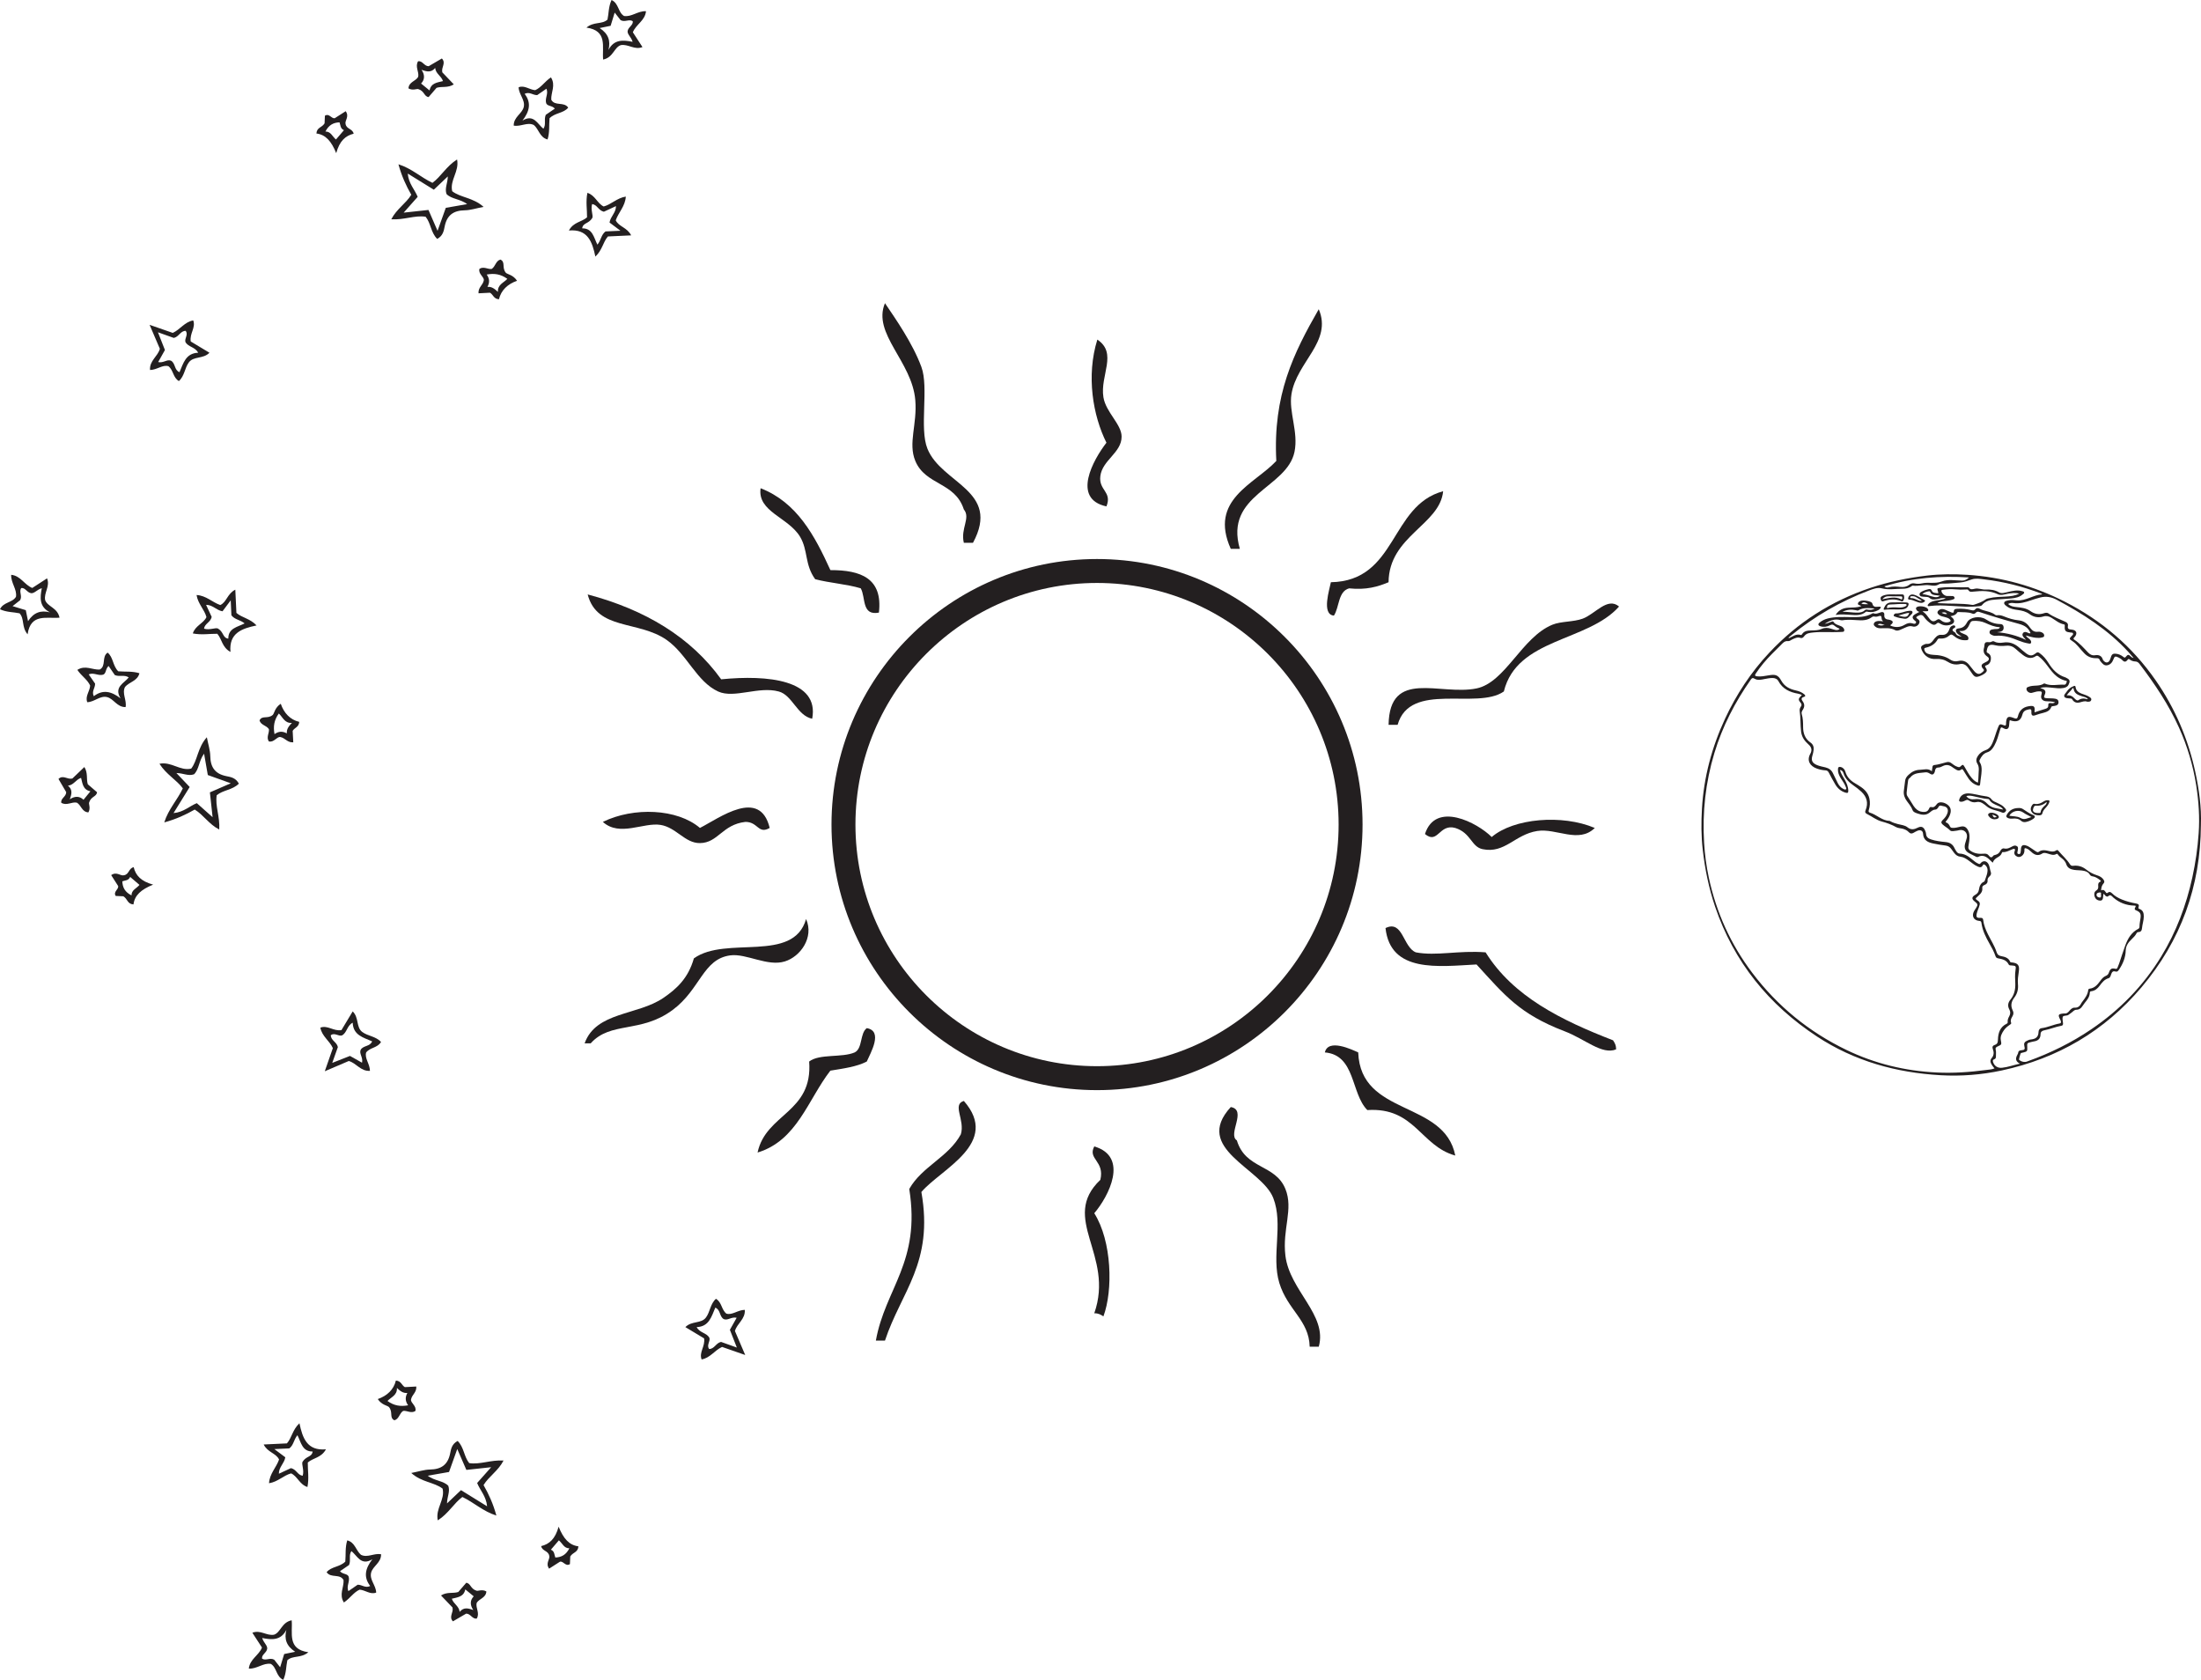 <?xml version="1.0" encoding="UTF-8"?>
<svg xmlns="http://www.w3.org/2000/svg" xmlns:xlink="http://www.w3.org/1999/xlink" width="366.684pt" height="279.826pt" viewBox="0 0 366.684 279.826" version="1.1">
<defs>
<clipPath id="clip1">
  <path d="M 283 95 L 366.684 95 L 366.684 180 L 283 180 Z M 283 95 "/>
</clipPath>
<clipPath id="clip2">
  <path d="M 41 269 L 52 269 L 52 279.824 L 41 279.824 Z M 41 269 "/>
</clipPath>
</defs>
<g id="surface1">
<g clip-path="url(#clip1)" clip-rule="nonzero">
<path style=" stroke:none;fill-rule:evenodd;fill:rgb(13.73%,12.16%,12.549%);fill-opacity:1;" d="M 323.48 102.062 C 323.738 102.242 324.02 102.324 324.383 102.281 C 324.125 101.914 323.809 101.977 323.48 102.062 M 314.012 104.078 C 313.621 104.078 313.242 103.738 312.805 104.043 C 313.336 104.246 313.398 104.25 314.012 104.078 M 350.043 149.094 C 349.93 148.98 350.188 148.66 349.859 148.664 C 349.629 148.668 349.293 148.727 349.281 149.047 C 349.273 149.34 349.535 149.492 349.805 149.512 C 350.078 149.531 350.016 149.285 350.043 149.094 M 328.031 96.191 C 323.266 95.883 318.578 96.238 313.926 97.668 C 314.219 97.93 314.457 97.887 314.691 97.824 C 315.324 97.656 315.965 97.699 316.602 97.77 C 317.141 97.824 317.637 97.758 318.066 97.418 C 318.336 97.207 318.633 97.109 318.961 97.184 C 319.371 97.273 319.781 97.27 320.184 97.18 C 321.266 96.922 322.371 97.293 323.496 96.859 C 324.535 96.453 325.758 96.707 326.898 96.715 C 327.363 96.719 327.715 96.5 328.031 96.191 M 355.457 109.602 C 355.121 109.215 354.859 108.898 354.582 108.598 C 351.188 104.891 347.012 102.246 342.625 99.898 C 341.781 99.449 340.871 99.281 339.926 99.523 C 339.41 99.656 338.902 99.812 338.398 99.984 C 337.426 100.324 336.457 100.609 335.406 100.453 C 335.125 100.41 334.84 100.441 334.547 100.609 C 334.941 100.988 335.402 101.062 335.867 101.113 C 336.703 101.207 337.547 101.281 338.258 101.789 C 338.938 102.273 339.656 102.43 340.461 102.168 C 340.719 102.082 341.031 102.008 341.262 102.172 C 342.141 102.801 343.16 103.137 344.121 103.59 C 344.441 103.738 344.574 103.957 344.512 104.273 C 344.418 104.754 344.684 104.852 345.066 104.867 C 345.172 104.875 345.277 104.895 345.383 104.922 C 345.898 105.062 346.051 105.418 345.797 105.891 C 345.734 106.008 345.641 106.113 345.543 106.211 C 345.398 106.355 345.414 106.453 345.586 106.566 C 346.457 107.145 347.145 107.93 347.859 108.68 C 348.191 109.027 348.543 109.223 349.023 109.148 C 349.645 109.055 350.125 109.207 350.328 109.867 C 350.355 109.949 350.426 110.023 350.484 110.09 C 350.844 110.488 351.281 110.426 351.5 109.941 C 351.598 109.734 351.652 109.512 351.73 109.297 C 351.84 109.012 352.027 108.871 352.359 108.887 C 352.902 108.906 353.363 109.105 353.773 109.441 C 353.938 109.574 354.016 109.586 354.164 109.402 C 354.5 108.984 354.633 108.996 355.023 109.391 C 355.113 109.477 355.199 109.559 355.457 109.602 M 303.988 103.906 C 304.391 103.895 304.719 103.688 305.078 103.574 C 305.223 103.531 305.375 103.426 305.484 103.613 C 305.699 103.977 306.082 104.066 306.43 104.203 C 306.66 104.289 306.895 104.367 307.062 104.559 C 307.199 104.711 307.305 104.895 307.234 105.098 C 307.168 105.293 306.957 105.242 306.797 105.266 C 306.66 105.285 306.523 105.273 306.387 105.281 C 304.957 105.352 303.523 105.203 302.09 105.359 C 301.508 105.422 300.945 105.453 300.559 106 C 300.434 106.18 300.227 106.352 299.969 106.266 C 299.469 106.09 299.047 106.305 298.617 106.5 C 298.383 106.609 298.133 106.82 297.91 106.797 C 297.281 106.723 296.984 107.156 296.621 107.516 C 296.156 107.973 295.691 108.438 295.23 108.902 C 294.234 109.914 293.309 110.984 292.527 112.176 C 292.332 112.473 292.32 112.617 292.734 112.664 C 293.387 112.734 294.008 112.605 294.637 112.5 C 295.805 112.297 296.219 112.418 296.773 113.406 C 297.32 114.379 298.18 114.789 299.195 115.016 C 299.707 115.125 300.188 115.316 300.594 115.656 C 300.801 115.828 300.816 116.016 300.539 116.09 C 300.012 116.227 300.105 116.52 300.328 116.828 C 300.672 117.297 300.656 117.754 300.352 118.227 C 300.211 118.445 300.082 118.668 300.168 118.953 C 300.379 119.645 300.395 120.363 300.395 121.078 C 300.391 122.145 300.711 123.055 301.625 123.691 C 302.035 123.973 302.195 124.379 302.152 124.879 C 302.125 125.234 302.031 125.57 301.934 125.906 C 301.695 126.715 301.957 127.145 302.762 127.465 C 303.199 127.637 303.668 127.723 304.125 127.832 C 304.691 127.973 305.121 128.27 305.371 128.812 C 305.621 129.352 305.879 129.887 306.152 130.414 C 306.375 130.855 306.68 131.234 307.148 131.445 C 307.273 131.5 307.43 131.57 307.535 131.484 C 307.656 131.383 307.559 131.234 307.512 131.105 C 307.316 130.555 306.953 130.098 306.652 129.602 C 306.371 129.137 306.164 128.66 306.203 128.098 C 306.223 127.781 306.375 127.699 306.652 127.766 C 307.082 127.867 307.328 128.18 307.445 128.574 C 307.707 129.465 308.305 130.059 309.09 130.504 C 309.383 130.668 309.664 130.855 309.945 131.039 C 310.684 131.52 311.246 132.133 311.441 133.027 C 311.582 133.668 311.535 134.301 311.344 134.918 C 311.27 135.156 311.285 135.297 311.535 135.375 C 312.676 135.719 313.543 136.711 314.816 136.746 C 314.871 136.75 314.926 136.797 314.98 136.828 C 315.355 137.039 315.762 137.156 316.176 137.27 C 316.719 137.414 317.336 137.453 317.766 137.797 C 318.379 138.289 318.887 138.18 319.516 137.863 C 320.117 137.562 320.504 137.781 320.75 138.422 C 320.812 138.578 320.875 138.742 320.883 138.902 C 320.906 139.434 321.23 139.664 321.684 139.82 C 322.484 140.09 323.316 140.188 324.148 140.27 C 324.844 140.336 325.32 140.633 325.609 141.266 C 325.695 141.457 325.812 141.637 325.93 141.816 C 326.059 142.016 326.242 142.184 326.477 142.191 C 327.348 142.215 327.992 142.684 328.617 143.211 C 328.918 143.469 329.234 143.711 329.602 143.875 C 329.734 143.938 329.828 143.969 329.949 143.816 C 330.359 143.293 330.973 143.363 331.289 143.957 C 331.496 144.355 331.5 144.812 331.652 145.227 C 331.758 145.512 331.707 145.758 331.469 145.969 C 331.273 146.145 331.102 146.352 331.125 146.637 C 331.168 147.059 330.957 147.289 330.59 147.43 C 330.355 147.52 330.211 147.668 330.246 147.949 C 330.301 148.434 330.074 148.797 329.719 149.102 C 329.559 149.242 329.406 149.391 329.254 149.539 C 329.113 149.68 329.133 149.77 329.312 149.891 C 329.891 150.262 329.938 150.441 329.699 151.102 C 329.57 151.457 329.406 151.809 329.324 152.176 C 329.188 152.777 329.32 152.93 329.938 152.895 C 330.219 152.879 330.363 152.945 330.398 153.242 C 330.496 154.082 330.809 154.859 331.18 155.613 C 331.668 156.609 332.293 157.547 332.633 158.609 C 332.762 159.012 332.969 159.184 333.375 159.266 C 333.984 159.383 334.613 159.527 334.891 160.211 C 334.945 160.344 335.062 160.312 335.164 160.32 C 336.195 160.426 336.488 160.801 336.332 161.832 C 336.227 162.527 336.125 163.223 336.188 163.922 C 336.27 164.766 336.094 165.527 335.57 166.199 C 335.059 166.859 334.93 167.562 335.324 168.332 C 335.496 168.672 335.457 168.992 335.254 169.324 C 335.066 169.637 334.895 169.965 335.051 170.359 C 335.121 170.543 334.953 170.625 334.828 170.711 C 334.457 170.957 334.113 171.238 333.859 171.602 C 333.512 172.098 333.219 172.633 333.332 173.254 C 333.465 174 333.5 174.004 332.82 174.309 C 332.539 174.438 332.391 174.543 332.488 174.914 C 332.578 175.242 332.508 175.609 332.52 175.957 C 332.531 176.195 332.473 176.379 332.227 176.457 C 331.961 176.539 331.984 176.723 332.051 176.934 C 332.258 177.582 332.816 177.945 333.543 177.867 C 334.512 177.766 335.426 177.418 336.516 177.188 C 335.559 176.699 335.871 176.102 336.191 175.5 C 336.203 175.477 336.211 175.441 336.215 175.414 C 336.246 175.078 336.426 174.969 336.762 174.949 C 337.305 174.918 337.398 174.773 337.254 174.25 C 337.141 173.836 337.277 173.559 337.645 173.391 C 337.863 173.285 338.094 173.176 338.328 173.156 C 339.102 173.082 339.598 172.781 339.617 171.914 C 339.621 171.613 339.766 171.309 340.145 171.266 C 341.164 171.141 342.094 170.668 343.102 170.496 C 343.367 170.453 343.387 170.309 343.336 170.113 C 343.309 169.984 343.238 169.859 343.176 169.738 C 342.848 169.074 342.922 168.926 343.664 168.836 C 343.738 168.828 343.816 168.812 343.891 168.824 C 344.25 168.871 344.496 168.707 344.711 168.438 C 344.945 168.145 345.254 167.836 345.605 167.859 C 346.273 167.902 346.543 167.516 346.793 167.031 C 346.844 166.938 346.918 166.855 346.984 166.77 C 347.402 166.227 347.805 165.668 347.891 164.957 C 347.91 164.812 347.969 164.707 348.145 164.688 C 348.945 164.594 349.426 164.047 349.867 163.441 C 350.125 163.082 350.414 162.727 350.832 162.559 C 351.121 162.445 351.25 162.27 351.348 161.992 C 351.566 161.375 351.809 161.234 352.406 161.375 C 352.637 161.43 352.715 161.348 352.781 161.172 C 352.875 160.945 352.973 160.727 353.051 160.492 C 353.395 159.488 353.703 158.465 354.078 157.469 C 354.5 156.336 355.086 155.312 356.227 154.73 C 356.383 154.656 356.438 154.52 356.438 154.355 C 356.438 153.863 356.551 153.391 356.613 152.906 C 356.707 152.199 356.539 151.918 355.875 151.645 C 355.668 151.562 355.574 151.453 355.688 151.23 C 355.738 151.125 355.844 151.031 355.781 150.875 C 355.715 150.867 355.645 150.855 355.57 150.855 C 354.254 150.828 353.098 150.387 352.098 149.535 C 351.836 149.316 351.637 148.891 351.188 149.32 C 351.078 149.422 350.844 149.301 350.703 149.16 C 350.625 149.078 350.602 148.934 350.414 148.918 C 350.395 149.125 350.383 149.336 350.359 149.543 C 350.324 149.859 350.164 150.055 349.82 150.023 C 349.398 149.988 349.098 149.754 348.969 149.363 C 348.848 148.98 348.867 148.566 349.242 148.336 C 349.547 148.145 349.586 147.91 349.562 147.609 C 349.539 147.312 349.543 147.035 349.883 146.879 C 350.113 146.773 349.93 146.656 349.832 146.582 C 349.48 146.312 349.117 146.062 348.664 145.988 C 348.445 145.957 348.262 145.887 348.145 145.672 C 347.953 145.332 347.625 145.176 347.258 145.082 C 346.703 144.945 346.137 144.988 345.574 144.91 C 344.945 144.816 344.434 144.594 344.227 143.93 C 344.148 143.68 344.004 143.461 343.828 143.27 C 343.504 142.926 343.059 142.711 342.805 142.297 C 342.758 142.219 342.68 142.207 342.609 142.25 C 342.109 142.555 341.637 142.324 341.156 142.191 C 340.848 142.105 340.531 141.992 340.227 142.188 C 339.496 142.66 338.902 142.391 338.352 141.852 C 338.121 141.629 337.879 141.426 337.562 141.32 C 337.348 141.25 337.246 141.293 337.266 141.539 C 337.293 141.871 337.215 142.18 336.992 142.434 C 336.723 142.734 336.371 142.852 336.004 142.668 C 335.664 142.496 335.492 142.199 335.637 141.793 C 335.676 141.684 335.75 141.539 335.656 141.449 C 335.547 141.344 335.391 141.414 335.27 141.461 C 334.75 141.672 334.262 141.98 333.668 141.938 C 333.543 141.926 333.531 142.023 333.496 142.109 C 333.371 142.445 333.102 142.648 332.805 142.812 C 332.441 143.02 332.129 143.258 331.988 143.707 C 331.734 143.465 331.52 143.246 331.293 143.051 C 330.785 142.613 330.23 142.391 329.578 142.727 C 329.438 142.797 329.324 142.777 329.191 142.707 C 328.844 142.52 328.484 142.352 328.133 142.172 C 327.414 141.805 327.184 141.301 327.387 140.52 C 327.473 140.195 327.598 139.879 327.668 139.555 C 327.855 138.734 327.203 138.098 326.391 138.289 C 326.238 138.32 326.094 138.367 325.941 138.379 C 325.578 138.414 325.102 138.559 324.879 138.324 C 324.492 137.918 323.996 137.684 323.602 137.309 C 323.355 137.07 323.383 136.855 323.637 136.613 C 323.988 136.277 324.309 135.902 324.453 135.418 C 324.645 134.781 324.379 134.371 323.73 134.285 C 323.625 134.27 323.523 134.242 323.418 134.215 C 323.223 134.164 323.074 134.195 322.965 134.398 C 322.848 134.613 322.672 134.855 322.43 134.863 C 321.961 134.875 321.711 135.188 321.375 135.43 C 320.785 135.859 320.098 135.734 319.449 135.508 C 319.137 135.398 318.766 135.293 318.641 134.961 C 318.422 134.371 318.027 133.91 317.668 133.422 C 317.305 132.926 317.109 132.375 317.176 131.754 C 317.234 131.211 317.328 130.668 317.383 130.125 C 317.43 129.695 317.598 129.414 317.945 129.086 C 318.523 128.539 319.094 128.25 319.895 128.23 C 320.555 128.211 321.211 127.934 321.84 128.477 C 321.883 128.184 321.926 127.992 321.941 127.793 C 321.961 127.582 322.043 127.457 322.273 127.438 C 322.973 127.367 323.637 127.125 324.312 126.961 C 324.602 126.891 324.844 126.934 325.082 127.117 C 325.398 127.359 325.711 127.609 326.098 127.727 C 326.258 127.777 326.434 127.859 326.605 127.688 C 326.992 127.305 327.047 127.316 327.316 127.777 C 327.684 128.391 328 129.035 328.477 129.582 C 328.77 129.922 329.082 130.234 329.531 130.367 C 329.566 129.953 329.621 129.574 329.617 129.195 C 329.613 128.535 329.816 127.844 329.434 127.227 C 329.141 126.75 329.242 126.332 329.52 125.91 C 329.824 125.445 330.277 125.141 330.781 124.965 C 331.395 124.754 331.699 124.312 331.941 123.766 C 332.301 122.957 332.504 122.094 332.832 121.273 C 333.109 120.574 333.145 120.551 333.867 120.816 C 334.125 120.914 334.207 120.836 334.207 120.59 C 334.203 120.48 334.203 120.375 334.215 120.27 C 334.305 119.422 334.562 119.262 335.355 119.551 C 335.441 119.582 335.527 119.613 335.613 119.645 C 335.922 119.754 336.094 119.707 336.18 119.328 C 336.395 118.398 336.977 117.812 337.945 117.648 C 338.871 117.492 339.059 117.656 338.945 118.562 C 338.945 118.586 338.969 118.617 338.984 118.648 C 339.578 118.457 340.164 118.25 340.758 118.078 C 341.082 117.984 341.27 117.832 341.242 117.48 C 341.215 117.164 341.371 117.094 341.66 117.117 C 341.883 117.141 342.125 117.18 342.383 116.996 C 341.84 116.797 341.332 116.859 340.84 116.809 C 340.223 116.742 339.922 116.324 340.09 115.766 C 340.246 115.23 340.168 115.137 339.598 115.164 C 339.215 115.184 338.859 115.34 338.488 115.418 C 338.125 115.496 337.668 115.203 337.617 114.852 C 337.551 114.426 337.934 114.445 338.176 114.332 C 338.203 114.32 338.234 114.312 338.262 114.309 C 339.012 114.137 339.832 114.328 340.523 113.859 C 340.551 113.84 340.617 113.852 340.656 113.871 C 341.719 114.336 342.828 113.988 343.914 114.055 C 344.184 114.07 344.258 113.766 344.316 113.574 C 344.387 113.352 344.113 113.395 344 113.363 C 343.512 113.211 343.066 112.992 342.668 112.676 C 342.035 112.18 341.574 111.535 341.098 110.898 C 340.672 110.336 340.238 109.793 339.668 109.367 C 339.516 109.254 339.383 109.152 339.18 109.289 C 338.398 109.828 337.672 109.609 336.992 109.09 C 336.582 108.777 336.188 108.438 335.801 108.09 C 335.359 107.688 334.871 107.508 334.262 107.562 C 333.656 107.617 333.043 107.641 332.441 107.496 C 331.465 107.266 331.16 107.449 330.988 108.402 C 330.957 108.578 330.977 108.68 331.148 108.77 C 331.59 108.988 331.727 109.383 331.676 109.84 C 331.625 110.289 331.41 110.672 330.957 110.812 C 330.621 110.914 330.68 111.016 330.832 111.242 C 331.098 111.637 331.039 111.887 330.66 112.18 C 330.43 112.359 330.172 112.488 329.902 112.594 C 329.199 112.867 328.992 112.812 328.555 112.203 C 328.297 111.844 328.07 111.461 327.793 111.117 C 327.48 110.727 327.039 110.504 326.543 110.617 C 325.809 110.785 325.152 110.656 324.535 110.266 C 323.906 109.867 323.242 109.715 322.492 109.77 C 321.441 109.844 320.602 109.277 320.172 108.312 C 319.949 107.805 320.016 107.602 320.516 107.383 C 320.664 107.316 320.84 107.242 320.996 107.254 C 321.508 107.301 321.809 107.031 322.082 106.648 C 322.406 106.195 322.82 105.691 323.387 105.75 C 324.27 105.84 324.57 105.371 324.812 104.688 C 324.906 104.426 325.121 104.234 325.418 104.18 C 325.527 104.16 325.641 104.172 325.707 104.27 C 325.777 104.367 325.75 104.512 325.664 104.559 C 325.02 104.887 325.309 105.129 325.727 105.371 C 325.75 105.387 325.777 105.414 325.785 105.441 C 325.949 105.91 326.371 105.949 326.824 106.047 C 326.543 105.832 326.25 105.727 326.051 105.492 C 325.715 105.102 325.789 104.727 326.297 104.68 C 326.996 104.609 327.371 104.309 327.707 103.676 C 328.18 102.785 329.844 102.523 330.836 103.168 C 331.594 103.664 332.363 103.949 333.258 103.957 C 333.57 103.957 333.773 104.125 333.801 104.457 C 333.832 104.793 333.734 105.059 333.391 105.188 C 333.168 105.273 332.93 105.27 332.695 105.312 C 334.387 105.445 336 105.863 337.539 106.602 C 337.43 106.438 337.277 106.328 337.164 106.191 C 336.984 105.977 336.828 105.73 337.039 105.453 C 337.234 105.195 337.488 105.262 337.742 105.359 C 337.914 105.426 338.074 105.57 338.285 105.469 C 337.949 104.652 337.43 104.215 336.312 103.91 C 334.113 103.312 331.93 102.668 329.766 101.945 C 329.516 101.859 329.332 101.879 329.156 102.078 C 329.012 102.234 328.828 102.309 328.617 102.223 C 327.875 101.914 327.086 102.016 326.316 101.953 C 326.223 101.945 326.129 101.945 326.07 102.035 C 325.832 102.43 325.441 102.574 324.953 102.645 C 325.086 102.754 325.172 102.812 325.246 102.887 C 325.738 103.359 325.637 103.828 324.988 104.055 C 324.363 104.27 323.75 104.215 323.195 103.859 C 322.98 103.723 322.828 103.68 322.637 103.875 C 322.352 104.164 322.055 104.121 321.73 103.91 C 321.266 103.605 320.852 103.238 320.543 102.785 C 320.262 102.367 319.961 102.371 319.574 102.578 C 319.164 102.789 319.148 102.883 319.527 103.145 C 319.723 103.281 319.836 103.438 319.785 103.68 C 319.684 104.164 319.121 104.512 318.645 104.355 C 318.246 104.227 317.895 104.332 317.543 104.488 C 317.207 104.637 316.875 104.785 316.539 104.93 C 316.277 105.039 315.957 105.102 315.738 104.977 C 314.953 104.527 314.113 104.66 313.281 104.656 C 312.984 104.652 312.699 104.605 312.465 104.414 C 312.301 104.285 312.109 104.137 312.176 103.891 C 312.238 103.668 312.422 103.562 312.641 103.492 C 312.988 103.379 313.332 103.48 313.734 103.492 C 313.664 103.414 313.625 103.375 313.59 103.336 C 313.398 103.117 313.543 102.684 313.332 102.609 C 313.105 102.531 312.805 102.762 312.5 102.734 C 312.297 102.715 312.078 102.629 311.883 102.781 C 311.125 103.367 310.246 103.375 309.352 103.301 C 308.684 103.246 308.016 103.223 307.344 103.273 C 307.105 103.289 306.887 103.375 306.625 103.297 C 305.641 103.012 304.793 103.406 303.988 103.906 M 320.281 101.82 C 320.465 101.965 320.586 102.047 320.691 102.148 C 320.812 102.262 320.93 102.387 321.031 102.52 C 321.184 102.707 321.312 102.918 321.473 103.102 C 321.891 103.574 322.16 103.609 322.676 103.258 C 322.891 103.109 323.066 103.094 323.285 103.277 C 323.688 103.617 324.152 103.789 324.684 103.625 C 325.02 103.523 325.055 103.352 324.789 103.121 C 324.574 102.934 324.305 102.875 324.039 102.797 C 323.691 102.699 323.316 102.656 323.023 102.414 C 322.699 102.148 322.699 101.891 323.031 101.629 C 323.344 101.387 323.691 101.422 324.031 101.555 C 324.383 101.695 324.723 101.875 325.078 102.008 C 325.234 102.066 325.488 102.148 325.5 101.855 C 325.516 101.453 325.793 101.438 326.062 101.414 C 326.859 101.359 327.645 101.445 328.418 101.633 C 328.648 101.688 328.871 101.742 329.051 101.523 C 329.289 101.234 329.555 101.246 329.859 101.422 C 330.043 101.527 330.25 101.602 330.453 101.66 C 331.121 101.859 331.82 101.969 332.395 102.41 C 332.496 102.488 332.625 102.5 332.746 102.484 C 333.141 102.43 333.504 102.535 333.859 102.68 C 334.652 103.008 335.465 103.25 336.32 103.336 C 337.102 103.418 337.688 103.809 338.121 104.449 C 338.16 104.516 338.215 104.57 338.258 104.629 C 338.566 105.051 338.941 105.309 339.496 105.238 C 339.789 105.199 340.078 105.266 340.324 105.438 C 340.48 105.547 340.574 105.707 340.559 105.91 C 340.543 106.133 340.352 106.145 340.195 106.188 C 339.852 106.285 339.504 106.273 339.152 106.238 C 338.617 106.184 338.102 106.016 337.512 105.859 C 337.691 106.227 338.016 106.32 338.207 106.551 C 338.344 106.711 338.449 106.906 338.363 107.094 C 338.266 107.297 338.035 107.203 337.871 107.176 C 337.328 107.078 336.809 106.914 336.297 106.707 C 335.078 106.207 333.844 105.789 332.496 105.91 C 332.234 105.938 331.98 105.852 331.75 105.723 C 331.57 105.625 331.418 105.504 331.453 105.262 C 331.488 105.031 331.633 104.922 331.844 104.867 C 332.125 104.793 332.414 104.781 332.703 104.777 C 332.902 104.773 333.086 104.742 333.191 104.48 C 332.293 104.449 331.531 104.113 330.77 103.77 C 330.129 103.48 329.461 103.395 328.762 103.43 C 328.508 103.441 328.348 103.516 328.234 103.762 C 327.898 104.512 327.555 105.27 326.426 105.098 C 326.648 105.418 326.891 105.48 327.109 105.574 C 327.32 105.664 327.539 105.73 327.715 105.891 C 327.883 106.047 327.988 106.238 327.922 106.461 C 327.855 106.684 327.629 106.641 327.453 106.648 C 326.66 106.691 326.004 106.352 325.418 105.863 C 325.18 105.668 325.016 105.633 324.762 105.859 C 324.34 106.242 323.82 106.406 323.246 106.371 C 323.082 106.363 322.91 106.332 322.805 106.523 C 322.371 107.32 321.652 107.711 320.801 107.902 C 320.578 107.953 320.547 108.055 320.602 108.254 C 320.684 108.582 320.883 108.789 321.184 108.906 C 321.457 109.008 321.738 109.066 322.031 109.078 C 323.047 109.113 324.023 109.273 324.891 109.867 C 325.289 110.141 325.742 110.234 326.246 110.109 C 326.938 109.941 327.543 110.141 328.012 110.695 C 328.305 111.043 328.59 111.402 328.871 111.762 C 329.008 111.934 329.16 112.078 329.352 112.176 C 329.805 112.398 330.109 112.113 330.402 111.844 C 330.691 111.574 330.363 111.426 330.246 111.242 C 330.07 110.969 330.082 110.719 330.371 110.535 C 330.574 110.406 330.805 110.312 331.012 110.191 C 331.422 109.957 331.465 109.637 331.082 109.375 C 330.52 108.996 330.352 108.52 330.547 107.879 C 330.625 107.621 330.566 107.277 330.715 107.098 C 330.898 106.879 331.262 107 331.547 106.973 C 331.781 106.953 331.961 106.707 332.238 106.859 C 332.715 107.121 333.242 107.117 333.754 107.035 C 334.75 106.875 335.582 107.195 336.332 107.82 C 336.738 108.164 337.129 108.531 337.562 108.844 C 338.184 109.297 338.582 109.289 339.172 108.805 C 339.422 108.598 339.578 108.641 339.805 108.805 C 340.414 109.234 340.879 109.805 341.266 110.426 C 341.949 111.535 342.793 112.434 344.078 112.832 C 344.164 112.859 344.242 112.918 344.324 112.957 C 344.93 113.246 344.855 113.582 344.609 114.078 C 344.438 114.422 344.105 114.543 343.75 114.609 C 343.125 114.727 342.508 114.609 341.887 114.562 C 341.25 114.512 340.605 114.371 339.895 114.625 C 340.074 114.68 340.176 114.707 340.273 114.742 C 340.746 114.914 340.871 115.219 340.668 115.676 C 340.445 116.18 340.504 116.277 341.055 116.312 C 341.512 116.344 341.973 116.305 342.422 116.395 C 342.719 116.453 342.93 116.586 342.949 116.926 C 342.965 117.25 342.82 117.453 342.516 117.535 C 342.355 117.582 342.191 117.609 342.023 117.629 C 341.902 117.645 341.793 117.641 341.734 117.789 C 341.508 118.391 340.992 118.594 340.43 118.742 C 340.02 118.848 339.602 118.953 339.207 119.102 C 338.609 119.332 338.387 119.211 338.43 118.562 C 338.457 118.113 338.277 118.102 337.934 118.184 C 337.445 118.297 337.09 118.43 336.926 119.047 C 336.645 120.129 335.973 120.367 334.844 119.973 C 334.824 120.008 334.789 120.047 334.785 120.086 C 334.754 120.359 334.738 120.633 334.707 120.906 C 334.648 121.414 334.316 121.586 333.867 121.352 C 333.359 121.082 333.355 121.082 333.188 121.645 C 332.922 122.52 332.699 123.41 332.246 124.211 C 331.965 124.707 331.652 125.141 331.047 125.328 C 330.449 125.512 330.094 126.008 329.824 126.562 C 329.754 126.707 329.738 126.844 329.836 126.988 C 330.109 127.402 330.148 127.867 330.137 128.352 C 330.117 129.098 329.949 129.828 329.891 130.574 C 329.863 130.926 329.711 130.918 329.441 130.832 C 328.832 130.641 328.363 130.266 328 129.758 C 327.68 129.297 327.391 128.812 327.098 128.332 C 326.988 128.152 326.91 128.039 326.688 128.223 C 326.453 128.418 326.168 128.371 325.918 128.223 C 325.668 128.078 325.426 127.918 325.191 127.746 C 324.734 127.414 324.254 127.344 323.73 127.582 C 323.484 127.695 323.219 127.852 322.961 127.852 C 322.535 127.855 322.414 128.078 322.363 128.426 C 322.355 128.484 322.344 128.547 322.32 128.602 C 322.145 129.051 321.895 129.133 321.5 128.863 C 321.273 128.711 321.02 128.621 320.766 128.656 C 319.859 128.789 318.859 128.676 318.211 129.555 C 318.195 129.578 318.164 129.594 318.141 129.609 C 317.973 129.719 317.902 129.871 317.883 130.066 C 317.832 130.523 317.742 130.973 317.711 131.426 C 317.684 131.828 317.539 132.289 317.777 132.629 C 318.145 133.156 318.445 133.723 318.801 134.25 C 318.965 134.492 319.156 134.715 319.387 134.891 C 319.766 135.188 320.199 135.273 320.676 135.238 C 321.094 135.207 321.285 134.953 321.426 134.609 C 321.492 134.441 321.637 134.398 321.805 134.445 C 322.121 134.531 322.324 134.371 322.512 134.148 C 322.648 133.988 322.762 133.797 322.969 133.715 C 323.641 133.445 324.746 134.004 324.941 134.691 C 325.016 134.949 325.008 135.195 324.945 135.453 C 324.832 135.93 324.582 136.32 324.293 136.699 C 324.227 136.785 324.016 136.93 324.246 137.012 C 324.586 137.141 324.734 137.402 324.875 137.691 C 324.961 137.867 325.113 137.898 325.293 137.906 C 325.742 137.93 326.168 137.805 326.598 137.707 C 327.152 137.578 327.496 137.703 327.801 138.18 C 328.008 138.504 328.102 138.867 328.117 139.262 C 328.145 139.859 328.016 140.441 327.93 141.027 C 327.887 141.324 327.984 141.504 328.219 141.68 C 328.902 142.18 329.668 142.285 330.477 142.211 C 330.812 142.184 331.105 142.207 331.332 142.512 C 331.535 142.781 331.773 142.996 332.062 142.566 C 332.121 142.48 332.27 142.438 332.387 142.414 C 332.785 142.328 333.07 142.105 333.254 141.742 C 333.383 141.492 333.602 141.27 333.863 141.332 C 334.418 141.469 334.836 141.211 335.281 140.977 C 335.535 140.844 335.805 140.789 336.055 140.98 C 336.281 141.152 336.176 141.398 336.164 141.617 C 336.152 141.855 335.926 142.207 336.305 142.266 C 336.695 142.32 336.613 141.902 336.676 141.656 C 336.68 141.629 336.676 141.598 336.676 141.566 C 336.699 140.816 336.977 140.621 337.691 140.891 C 337.93 140.977 338.145 141.133 338.359 141.273 C 338.641 141.453 338.91 141.656 339.191 141.836 C 339.32 141.914 339.5 142.016 339.621 141.918 C 340.246 141.438 340.895 141.672 341.547 141.805 C 341.898 141.871 342.25 141.883 342.559 141.664 C 342.699 141.566 342.793 141.574 342.906 141.707 C 343.543 142.465 344.305 143.117 344.844 143.957 C 344.988 144.184 345.145 144.254 345.402 144.223 C 346.199 144.125 346.918 144.344 347.543 144.836 C 348.09 145.266 348.684 145.586 349.344 145.801 C 349.691 145.914 350.035 146.059 350.289 146.34 C 350.5 146.566 350.711 146.875 350.461 147.145 C 350.137 147.492 350.074 147.875 350.039 148.328 C 350.402 148.129 350.605 148.309 350.777 148.57 C 350.883 148.73 350.965 148.879 351.199 148.684 C 351.414 148.5 351.645 148.59 351.844 148.789 C 352.32 149.273 352.906 149.598 353.535 149.852 C 354.301 150.164 355.098 150.367 355.902 150.512 C 356.309 150.582 356.395 150.758 356.289 151.094 C 356.242 151.25 356.234 151.344 356.414 151.402 C 357.027 151.613 357.16 152.098 357.152 152.676 C 357.145 153.34 356.914 153.961 356.855 154.613 C 356.82 155 356.68 155.25 356.258 155.262 C 356.105 155.266 356.008 155.336 355.938 155.473 C 355.742 155.859 355.438 156.16 355.125 156.457 C 354.594 156.965 354.164 157.547 354.145 158.305 C 354.113 159.527 353.668 160.578 352.992 161.57 C 352.836 161.797 352.688 161.91 352.441 161.836 C 352.004 161.699 351.84 161.934 351.719 162.293 C 351.629 162.547 351.566 162.867 351.277 162.949 C 350.594 163.152 350.199 163.664 349.805 164.195 C 349.449 164.676 349.02 165.047 348.402 165.121 C 348.227 165.141 348.168 165.203 348.16 165.375 C 348.133 166.059 347.73 166.559 347.32 167.055 C 346.926 167.535 346.719 168.211 345.895 168.207 C 345.605 168.203 345.371 168.488 345.125 168.672 C 344.969 168.793 344.797 168.895 344.648 169.023 C 344.348 169.285 343.754 169.09 343.648 169.402 C 343.547 169.703 343.691 170.141 343.699 170.52 C 343.703 170.723 343.621 170.836 343.426 170.871 C 342.461 171.043 341.559 171.438 340.602 171.621 C 340.195 171.699 339.961 171.879 339.953 172.285 C 339.945 173.062 339.5 173.391 338.797 173.488 C 338.664 173.512 338.531 173.543 338.398 173.578 C 337.699 173.75 337.699 173.75 337.738 174.465 C 337.77 175.109 337.73 175.16 337.078 175.324 C 336.945 175.359 336.805 175.371 336.688 175.426 C 336.594 175.473 336.316 176.492 336.379 176.543 C 336.691 176.812 337.062 176.934 337.473 176.891 C 337.621 176.871 337.766 176.805 337.906 176.75 C 341.605 175.414 345.109 173.691 348.367 171.484 C 353.133 168.262 357.066 164.234 360.066 159.316 C 362.566 155.219 364.23 150.801 365.25 146.117 C 365.773 143.703 366.125 141.262 366.293 138.809 C 366.484 136.145 366.301 133.48 365.887 130.832 C 365.363 127.488 364.402 124.281 363.016 121.195 C 361.301 117.395 359 113.953 356.484 110.648 C 356.281 110.379 356.086 110.191 355.715 110.184 C 355.402 110.176 355.082 110.07 354.82 109.871 C 354.648 109.738 354.57 109.746 354.438 109.934 C 354.203 110.258 353.918 110.332 353.605 109.992 C 353.418 109.789 353.184 109.641 352.934 109.523 C 352.395 109.27 352.285 109.312 352.086 109.855 C 351.898 110.363 351.555 110.746 351.027 110.828 C 350.535 110.906 350.234 110.52 349.953 110.172 C 349.902 110.113 349.852 110.051 349.832 109.98 C 349.742 109.668 349.531 109.633 349.238 109.641 C 348.453 109.664 347.773 109.395 347.23 108.816 C 346.875 108.438 346.539 108.047 346.203 107.652 C 345.926 107.324 345.617 107.031 345.254 106.797 C 344.719 106.453 344.707 106.391 345.141 105.945 C 345.258 105.824 345.43 105.703 345.371 105.527 C 345.312 105.34 345.098 105.387 344.938 105.363 C 344.305 105.27 343.902 105.246 343.988 104.297 C 344 104.184 344.023 104.035 343.855 104.008 C 343.039 103.859 342.445 103.305 341.766 102.906 C 341.34 102.652 340.906 102.543 340.414 102.695 C 339.586 102.953 338.812 102.809 338.121 102.297 C 337.535 101.867 336.867 101.707 336.164 101.613 C 335.547 101.531 334.926 101.43 334.402 101.051 C 334.168 100.879 333.84 100.688 333.895 100.402 C 333.949 100.113 334.328 100.078 334.609 100.008 C 335.078 99.887 335.547 99.98 336.02 100.012 C 337.527 100.113 338.762 99.09 340.234 99.004 C 340.164 98.922 340.102 98.891 340.035 98.863 C 336.98 97.699 333.832 96.891 330.582 96.516 C 329.895 96.438 329.188 96.293 328.492 96.52 C 327.863 96.727 327.281 96.98 326.562 97.031 C 325.676 97.094 324.785 97.223 323.887 97.219 C 323.582 97.219 323.238 97.184 322.992 97.344 C 322.516 97.648 322.055 97.574 321.543 97.5 C 320.59 97.355 319.633 97.676 318.672 97.559 C 318.617 97.555 318.551 97.582 318.504 97.617 C 318.043 97.973 317.508 98.078 316.953 98.074 C 315.812 98.062 314.676 98.309 313.523 98.008 C 312.785 97.816 312.043 98.109 311.348 98.375 C 306.637 100.16 302.324 102.648 298.418 105.836 C 298.34 105.906 298.25 105.973 298.176 106.043 C 298.105 106.117 297.965 106.152 297.984 106.312 C 298.035 106.293 298.066 106.289 298.094 106.277 C 298.707 106.012 299.262 105.523 300.016 105.773 C 300.09 105.797 300.16 105.742 300.203 105.668 C 300.566 105.07 301.152 105.039 301.762 105.023 C 302.355 105.008 302.957 105.008 303.512 104.758 C 304.02 104.531 304.516 104.562 305.027 104.723 C 305.258 104.793 305.492 104.875 305.727 104.926 C 305.992 104.984 306.262 105 306.492 104.746 C 306.172 104.598 305.867 104.449 305.617 104.227 C 305.387 104.027 305.195 103.98 304.891 104.145 C 304.398 104.41 303.844 104.496 303.293 104.328 C 302.875 104.199 302.832 103.953 303.16 103.691 C 303.555 103.371 304.008 103.152 304.5 103.027 C 305.773 102.703 307.07 102.785 308.363 102.801 C 309.57 102.812 310.777 102.82 311.879 102.219 C 311.945 102.184 312.039 102.121 312.086 102.145 C 312.547 102.348 312.945 102.117 313.363 101.992 C 313.727 101.883 313.957 102.047 313.922 102.418 C 313.871 103.008 314.191 103.184 314.691 103.227 C 314.793 103.238 314.898 103.277 314.996 103.312 C 315.387 103.457 315.434 103.703 315.117 103.98 C 315.051 104.039 314.945 104.055 314.941 104.211 C 315.758 104.566 316.586 104.52 317.328 104.066 C 317.793 103.785 318.199 103.699 318.695 103.863 C 318.863 103.918 319.09 103.961 319.191 103.766 C 319.305 103.547 319.082 103.445 318.949 103.332 C 318.52 102.957 318.539 102.637 319.035 102.328 C 319.258 102.188 319.5 102.074 319.77 101.93 C 319.535 101.859 319.383 101.766 319.289 101.594 C 319.211 101.441 319.121 101.289 319.309 101.148 C 319.688 100.852 320.855 101.008 321.141 101.395 C 321.203 101.48 321.277 101.57 321.238 101.688 C 321.184 101.836 321.039 101.812 320.926 101.816 C 320.746 101.828 320.562 101.82 320.281 101.82 M 300.191 115.754 C 299.941 115.672 299.758 115.586 299.566 115.555 C 298.168 115.316 296.984 114.77 296.273 113.449 C 296.074 113.082 295.695 112.934 295.262 112.941 C 294.828 112.949 294.414 113.027 293.996 113.109 C 293.426 113.223 292.84 113.379 292.301 113.055 C 292.008 112.879 291.883 112.926 291.695 113.191 C 289.039 116.973 286.945 121.027 285.609 125.457 C 284.137 130.332 283.59 135.316 283.902 140.398 C 284.02 142.348 284.273 144.277 284.684 146.184 C 285.934 152 288.336 157.305 291.926 162.055 C 296.121 167.602 301.363 171.887 307.629 174.906 C 312.379 177.195 317.406 178.406 322.676 178.656 C 325.43 178.789 328.156 178.598 330.879 178.238 C 331.344 178.176 331.832 178.164 332.277 177.973 C 332.117 177.762 331.957 177.594 331.844 177.402 C 331.609 177.016 331.457 176.652 331.84 176.211 C 332.188 175.812 332.207 175.273 332.012 174.781 C 331.863 174.402 331.98 174.172 332.312 174.066 C 332.789 173.918 332.84 173.617 332.855 173.168 C 332.887 172.059 333.211 171.062 334.316 170.527 C 334.445 170.465 334.496 170.375 334.477 170.238 C 334.434 169.887 334.578 169.582 334.738 169.285 C 334.941 168.91 334.961 168.531 334.75 168.152 C 334.43 167.57 334.527 167.02 334.926 166.535 C 335.57 165.746 335.777 164.84 335.746 163.848 C 335.719 163.105 335.664 162.355 335.781 161.613 C 335.891 160.93 335.852 160.875 335.145 160.824 C 334.965 160.812 334.73 160.844 334.645 160.664 C 334.285 159.91 333.582 159.766 332.871 159.637 C 332.652 159.594 332.527 159.508 332.453 159.285 C 332.203 158.547 331.832 157.863 331.445 157.188 C 330.832 156.113 330.277 155.012 330.109 153.766 C 330.074 153.492 329.992 153.426 329.727 153.402 C 328.824 153.328 328.441 152.602 328.863 151.797 C 328.965 151.605 329.094 151.438 329.207 151.254 C 329.543 150.727 329.516 150.574 329.016 150.195 C 328.445 149.77 328.457 149.406 329.078 149.059 C 329.422 148.863 329.617 148.625 329.684 148.219 C 329.773 147.656 329.945 147.109 330.555 146.859 C 330.609 146.836 330.648 146.746 330.668 146.68 C 330.812 146.262 330.984 145.848 331.074 145.418 C 331.172 144.949 331.156 144.473 330.742 144.113 C 330.598 143.992 330.441 143.902 330.332 144.129 C 330.121 144.582 329.793 144.484 329.453 144.332 C 328.918 144.094 328.477 143.711 328.008 143.371 C 327.586 143.062 327.145 142.77 326.621 142.715 C 326.129 142.664 325.809 142.406 325.535 142.043 C 325.391 141.848 325.242 141.652 325.105 141.453 C 324.867 141.113 324.566 140.906 324.137 140.852 C 323.426 140.762 322.719 140.648 322.02 140.496 C 321.152 140.312 320.445 139.957 320.379 138.895 C 320.348 138.367 319.949 138.184 319.453 138.387 C 319.23 138.48 319.012 138.598 318.805 138.723 C 318.5 138.902 318.25 138.895 317.996 138.613 C 317.715 138.305 317.332 138.137 316.926 138.035 C 316.586 137.953 316.203 137.953 315.91 137.789 C 315.141 137.355 314.336 137.07 313.484 136.844 C 312.602 136.605 311.867 136 311.051 135.598 C 310.746 135.445 310.668 135.301 310.805 134.969 C 311.297 133.773 311.02 132.738 310.082 131.863 C 309.68 131.484 309.238 131.156 308.793 130.844 C 308.039 130.316 307.398 129.707 307.121 128.793 C 307.043 128.535 306.883 128.312 306.523 128.25 C 306.695 128.875 307.039 129.359 307.324 129.867 C 307.645 130.445 307.91 131.035 307.922 131.715 C 307.93 132.059 307.824 132.137 307.492 132.047 C 306.707 131.832 306.152 131.328 305.75 130.656 C 305.363 130.02 305.023 129.352 304.672 128.695 C 304.551 128.461 304.395 128.336 304.109 128.324 C 303.637 128.297 303.172 128.199 302.723 128.043 C 301.535 127.629 300.961 126.703 301.594 125.566 C 301.93 124.961 301.801 124.461 301.305 124.02 C 301.211 123.938 301.133 123.848 301.043 123.762 C 300.492 123.242 300.148 122.613 300.059 121.855 C 299.926 120.723 299.992 119.57 299.828 118.441 C 299.789 118.18 299.871 117.91 300.023 117.703 C 300.219 117.43 300.141 117.254 299.949 117.023 C 299.566 116.57 299.594 116.371 300.035 115.941 C 300.078 115.902 300.109 115.855 300.191 115.754 M 366.664 137.449 C 366.609 147.645 363.34 156.695 356.758 164.477 C 350.609 171.746 342.801 176.32 333.477 178.32 C 330.113 179.039 326.715 179.305 323.301 179.109 C 315.914 178.688 308.957 176.77 302.715 172.664 C 294.645 167.363 288.867 160.234 285.738 151.043 C 284.691 147.965 284.047 144.797 283.676 141.562 C 283.41 139.281 283.414 136.988 283.543 134.715 C 283.848 129.465 285.191 124.453 287.41 119.684 C 289.285 115.66 291.699 111.996 294.734 108.754 C 299.449 103.711 305.09 100.105 311.641 97.918 C 314.695 96.902 317.832 96.258 321.031 95.879 C 323.281 95.617 325.547 95.609 327.789 95.754 C 333.488 96.121 338.898 97.633 344 100.23 C 350.117 103.348 355.195 107.672 359.125 113.32 C 362.348 117.953 364.527 123.047 365.727 128.559 C 366.359 131.48 366.777 134.434 366.664 137.449 "/>
</g>
<path style=" stroke:none;fill-rule:evenodd;fill:rgb(13.73%,12.16%,12.549%);fill-opacity:1;" d="M 320.262 98.969 C 320.859 99.016 321.324 99.191 321.797 99.336 C 322.508 99.551 322.82 99.527 323.207 99.242 C 323.012 99.215 322.836 99.176 322.656 99.16 C 322.211 99.129 321.766 99.098 321.566 98.594 C 321.512 98.457 321.387 98.492 321.289 98.508 C 320.945 98.562 320.609 98.641 320.262 98.969 M 336.395 98.875 C 335.754 98.727 335.129 98.789 334.5 98.906 C 333.949 99.012 333.359 99.234 332.84 98.988 C 331.52 98.367 330.156 98.398 328.77 98.551 C 328.438 98.59 328.141 98.652 327.93 98.305 C 327.836 98.152 327.668 98.188 327.512 98.199 C 326.902 98.238 326.297 98.23 325.688 98.172 C 325.016 98.109 324.348 98.152 323.68 98.242 C 323.574 98.254 323.418 98.246 323.438 98.434 C 323.477 98.844 323.98 99.285 324.406 99.281 C 324.711 99.281 325.016 99.273 325.316 99.293 C 325.48 99.305 325.605 99.418 325.629 99.586 C 325.656 99.762 325.492 99.812 325.371 99.855 C 325.059 99.973 324.727 100.02 324.395 100.07 C 323.871 100.145 323.32 100.125 322.746 100.461 C 322.938 100.469 323.027 100.473 323.113 100.48 C 324.934 100.609 326.77 100.465 328.586 100.762 C 328.727 100.785 328.844 100.738 328.977 100.695 C 329.625 100.473 330.27 100.254 330.832 99.836 C 330.98 99.723 331.199 99.695 331.391 99.648 C 332.297 99.422 333.23 99.438 334.156 99.375 C 334.926 99.324 335.695 99.27 336.395 98.875 M 324.164 99.672 C 323.574 99.5 323.141 99.75 322.688 99.816 C 322.238 99.883 321.828 99.934 321.445 99.59 C 321.238 99.406 320.934 99.438 320.656 99.414 C 320.332 99.387 319.859 99.43 319.797 99.062 C 319.738 98.691 320.184 98.535 320.5 98.391 C 320.691 98.301 320.902 98.25 321.105 98.195 C 321.406 98.117 321.672 97.996 321.863 98.449 C 322.004 98.785 322.457 98.766 322.797 98.816 C 322.961 98.844 322.926 98.723 322.891 98.602 C 322.691 97.992 322.691 97.98 323.297 97.902 C 324.797 97.711 326.309 97.875 327.812 97.824 C 327.883 97.82 327.988 97.84 328.023 97.887 C 328.293 98.281 328.652 98.145 329.004 98.07 C 329.621 97.945 330.211 98.234 330.812 98.207 C 331.613 98.172 332.332 98.266 333.059 98.684 C 333.48 98.926 334.07 98.711 334.578 98.598 C 335.332 98.43 336.094 98.234 336.871 98.473 C 336.996 98.512 337.172 98.52 337.215 98.664 C 337.27 98.844 337.086 98.926 336.98 99.016 C 336.434 99.484 335.758 99.621 335.074 99.688 C 334.195 99.773 333.312 99.805 332.434 99.875 C 331.586 99.941 330.762 100.07 330.191 100.809 C 330.09 100.938 329.926 100.945 329.777 100.969 C 328.223 101.16 326.676 101.02 325.125 100.93 C 323.906 100.863 322.691 100.789 321.477 100.953 C 321.371 100.969 321.238 101.012 321.176 100.922 C 321.094 100.801 321.211 100.691 321.285 100.605 C 321.645 100.195 322.145 100.109 322.641 100.02 C 323.117 99.934 323.617 99.918 324.164 99.672 "/>
<path style=" stroke:none;fill-rule:evenodd;fill:rgb(13.73%,12.16%,12.549%);fill-opacity:1;" d="M 311.246 100.645 C 310.703 100.266 310.387 100.25 310.102 100.562 C 310.469 100.668 310.832 100.652 311.246 100.645 M 312.316 101.367 C 311.32 101.289 310.426 101.168 309.598 101.676 C 309.477 101.75 309.332 101.68 309.199 101.648 C 308.426 101.484 307.68 101.543 306.969 101.914 C 307.836 101.879 308.691 102.086 309.559 102.051 C 309.977 102.031 310.379 101.957 310.684 101.645 C 310.824 101.504 310.949 101.52 311.129 101.555 C 311.5 101.621 311.879 101.641 312.316 101.367 M 305.809 102.434 C 306.355 101.57 307.117 101.273 307.953 101.23 C 308.691 101.191 309.43 101.238 310.109 100.953 C 310.09 100.941 310.02 100.918 309.957 100.883 C 309.793 100.797 309.512 100.797 309.527 100.551 C 309.539 100.332 309.75 100.199 309.949 100.105 C 310.355 99.91 311.824 100.137 311.914 100.5 C 312.137 101.449 312.848 100.914 313.363 101.105 C 313.312 101.363 313.105 101.531 312.871 101.656 C 312.359 101.926 311.812 102.023 311.238 101.926 C 311.102 101.902 310.949 101.832 310.84 101.926 C 310.086 102.566 309.188 102.477 308.312 102.418 C 307.508 102.367 306.711 102.293 305.809 102.434 "/>
<path style=" stroke:none;fill-rule:evenodd;fill:rgb(13.73%,12.16%,12.549%);fill-opacity:1;" d="M 333.715 134.852 C 333.504 134.48 333.156 134.359 332.836 134.215 C 332.293 133.969 331.727 133.77 331.418 133.207 C 331.367 133.113 331.277 133.102 331.184 133.094 C 330.422 133.051 329.691 132.828 328.949 132.672 C 328.52 132.582 328.078 132.457 327.582 132.617 C 327.969 133.133 328.473 133.191 328.996 133.133 C 329.812 133.031 330.488 133.262 331.055 133.859 C 331.406 134.23 331.84 134.48 332.344 134.594 C 332.785 134.688 333.23 134.762 333.715 134.852 M 327.91 132.16 C 328.887 132.199 329.789 132.516 330.723 132.629 C 331.129 132.68 331.488 132.746 331.766 133.137 C 331.988 133.453 332.402 133.586 332.762 133.758 C 333.211 133.977 333.676 134.184 333.996 134.59 C 334.113 134.738 334.305 134.887 334.18 135.109 C 334.043 135.348 333.781 135.461 333.551 135.355 C 332.691 134.961 331.676 134.945 330.93 134.273 C 330.797 134.148 330.641 134.051 330.496 133.941 C 330.133 133.672 329.77 133.496 329.277 133.613 C 328.844 133.719 328.391 133.609 328.016 133.344 C 327.82 133.207 327.664 133.227 327.477 133.32 C 327.23 133.438 326.988 133.574 326.699 133.555 C 326.43 133.535 326.32 133.445 326.418 133.148 C 326.625 132.512 327.137 132.164 327.91 132.16 "/>
<path style=" stroke:none;fill-rule:evenodd;fill:rgb(13.73%,12.16%,12.549%);fill-opacity:1;" d="M 347.832 116.402 C 347.535 116.129 347.16 116.078 346.809 115.965 C 346.191 115.762 345.59 115.539 345.469 114.773 C 345.445 114.641 345.324 114.551 345.262 114.668 C 345.039 115.102 344.59 115.348 344.324 115.848 C 344.918 115.746 345.289 115.996 345.625 116.359 C 345.789 116.535 346.055 116.77 346.25 116.637 C 346.742 116.309 347.219 116.301 347.742 116.477 C 347.758 116.48 347.785 116.441 347.832 116.402 M 347.723 116.891 C 347.344 116.715 346.918 116.898 346.477 117.012 C 345.926 117.148 345.508 116.973 345.23 116.504 C 345.129 116.332 344.984 116.363 344.84 116.348 C 344.508 116.309 344.059 116.336 343.922 116.059 C 343.777 115.766 344.141 115.473 344.32 115.199 C 344.594 114.781 344.977 114.48 345.441 114.305 C 345.594 114.246 345.758 114.172 345.793 114.465 C 345.859 115.027 346.25 115.328 346.746 115.527 C 347.18 115.699 347.648 115.805 348.047 116.066 C 348.23 116.191 348.477 116.305 348.398 116.59 C 348.32 116.883 348.062 116.906 347.723 116.891 "/>
<path style=" stroke:none;fill-rule:evenodd;fill:rgb(13.73%,12.16%,12.549%);fill-opacity:1;" d="M 338.438 136.105 C 337.988 135.84 337.5 135.668 337.09 135.359 C 336.355 134.816 335.203 135.074 334.742 135.883 C 335.367 136.012 336.059 135.93 336.605 136.254 C 337.293 136.664 337.832 136.246 338.438 136.105 M 336.316 134.598 C 336.477 134.586 336.766 134.609 336.996 134.758 C 337.57 135.129 338.117 135.531 338.762 135.785 C 339.078 135.91 339.078 136.168 338.781 136.375 C 338.391 136.648 337.961 136.84 337.488 136.93 C 337.203 136.98 336.93 136.93 336.719 136.734 C 336.309 136.367 335.828 136.309 335.309 136.363 C 335.051 136.391 334.789 136.375 334.543 136.277 C 334.262 136.168 334.168 135.992 334.336 135.711 C 334.75 134.996 335.355 134.602 336.316 134.598 "/>
<path style=" stroke:none;fill-rule:evenodd;fill:rgb(13.73%,12.16%,12.549%);fill-opacity:1;" d="M 340.977 133.57 C 340.434 134.07 339.871 134.262 339.207 134.215 C 338.824 134.188 338.773 134.551 338.699 134.812 C 338.629 135.051 338.742 135.246 339 135.348 C 339.25 135.445 339.504 135.434 339.762 135.434 C 339.887 135.43 339.953 135.383 339.973 135.246 C 340.035 134.797 340.336 134.492 340.648 134.199 C 340.801 134.059 340.984 133.934 340.977 133.57 M 339.09 133.934 C 339.57 133.977 339.961 133.82 340.328 133.59 C 340.602 133.418 340.879 133.262 341.223 133.301 C 341.41 133.324 341.488 133.387 341.422 133.602 C 341.305 133.961 341.094 134.25 340.844 134.52 C 340.598 134.789 340.348 135.066 340.27 135.438 C 340.211 135.719 340.035 135.805 339.789 135.812 C 339.297 135.832 338.848 135.734 338.523 135.324 C 338.285 135.023 338.254 134.68 338.426 134.34 C 338.566 134.062 338.73 133.785 339.09 133.934 "/>
<path style=" stroke:none;fill-rule:evenodd;fill:rgb(13.73%,12.16%,12.549%);fill-opacity:1;" d="M 314.375 101.312 C 314.996 101.145 315.617 101.16 316.238 101.199 C 316.617 101.223 316.996 101.195 317.352 101.039 C 317.488 100.98 317.676 100.902 317.637 100.738 C 317.605 100.602 317.414 100.621 317.277 100.613 C 316.52 100.57 315.762 100.68 315.008 100.688 C 314.57 100.691 314.336 100.797 314.375 101.312 M 315.512 101.52 C 315.027 101.535 314.539 101.488 314.055 101.57 C 313.766 101.617 313.789 101.484 313.871 101.285 C 314.117 100.711 314.441 100.348 315.176 100.348 C 315.992 100.352 316.809 100.301 317.629 100.363 C 318.012 100.395 318.016 100.594 317.926 100.844 C 317.754 101.328 317.324 101.477 316.875 101.512 C 316.426 101.551 315.965 101.52 315.512 101.52 "/>
<path style=" stroke:none;fill-rule:evenodd;fill:rgb(13.73%,12.16%,12.549%);fill-opacity:1;" d="M 313.578 99.828 C 314.707 99.629 315.719 99.301 316.727 99.828 C 316.875 99.906 316.91 99.77 316.91 99.66 C 316.906 99.516 316.969 99.344 316.707 99.344 C 315.992 99.348 315.281 99.332 314.566 99.328 C 314.199 99.328 313.898 99.465 313.578 99.828 M 315.766 99.02 C 316.129 99.02 316.496 99.02 316.859 99.016 C 317.023 99.016 317.168 99.047 317.207 99.23 C 317.27 99.539 317.234 99.836 317.047 100.102 C 316.938 100.258 316.801 100.172 316.68 100.121 C 315.762 99.742 314.84 99.809 313.922 100.102 C 313.695 100.172 313.496 100.273 313.371 99.953 C 313.25 99.637 313.266 99.426 313.617 99.266 C 314.312 98.945 315.039 99.016 315.766 99.02 "/>
<path style=" stroke:none;fill-rule:evenodd;fill:rgb(13.73%,12.16%,12.549%);fill-opacity:1;" d="M 316.258 102.527 C 317.504 102.914 317.863 102.816 318.07 102.078 C 317.473 102.133 316.938 102.383 316.258 102.527 M 317.27 103.066 C 316.801 103.004 316.258 102.93 315.746 102.727 C 315.637 102.684 315.488 102.668 315.488 102.516 C 315.492 102.387 315.59 102.297 315.695 102.234 C 315.734 102.211 315.781 102.18 315.82 102.184 C 316.578 102.219 317.254 101.836 317.984 101.762 C 318.203 101.738 318.516 101.676 318.609 101.906 C 318.695 102.121 318.461 102.32 318.297 102.477 C 318.023 102.738 317.82 103.133 317.27 103.066 "/>
<path style=" stroke:none;fill-rule:evenodd;fill:rgb(13.73%,12.16%,12.549%);fill-opacity:1;" d="M 320.195 100.055 C 319.812 99.828 319.488 99.621 319.152 99.434 C 318.922 99.309 318.66 99.297 318.398 99.324 C 318.293 99.336 318.238 99.387 318.234 99.5 C 318.227 99.641 318.324 99.637 318.414 99.633 C 318.793 99.617 319.113 99.805 319.445 99.938 C 319.66 100.027 319.871 100.16 320.195 100.055 M 320.031 100.426 C 319.723 100.406 319.445 100.285 319.16 100.18 C 318.82 100.051 318.488 99.891 318.117 99.879 C 317.867 99.871 317.848 99.762 317.918 99.559 C 318.062 99.137 318.398 98.949 318.848 99.066 C 319.488 99.234 320.008 99.652 320.59 99.945 C 320.785 100.043 320.715 100.148 320.586 100.25 C 320.422 100.375 320.238 100.438 320.031 100.426 "/>
<path style=" stroke:none;fill-rule:evenodd;fill:rgb(13.73%,12.16%,12.549%);fill-opacity:1;" d="M 331.898 135.711 C 332.188 136.246 332.219 136.258 332.664 136.035 C 332.426 135.906 332.219 135.766 331.898 135.711 M 332.258 136.484 C 331.918 136.465 331.543 136.301 331.289 135.91 C 331.18 135.746 331.188 135.609 331.367 135.484 C 331.777 135.203 332.832 135.535 332.996 136.012 C 333.078 136.254 332.781 136.48 332.258 136.484 "/>
<path style=" stroke:none;fill-rule:evenodd;fill:rgb(13.73%,12.16%,12.549%);fill-opacity:1;" d="M 219.707 224.328 L 218.191 224.328 C 218.082 219.906 214.523 218.246 213.133 213.715 C 211.77 209.215 213.84 203.977 212.125 199.562 C 210.188 194.582 198.648 191.363 205.047 184.41 C 207.812 184.895 204.465 188.965 206.059 189.965 C 207.512 194.809 212.465 193.891 214.148 198.059 C 215.52 201.438 213.609 204.723 214.148 209.168 C 214.852 215 221.184 219.023 219.707 224.328 "/>
<path style=" stroke:none;fill-rule:evenodd;fill:rgb(13.73%,12.16%,12.549%);fill-opacity:1;" d="M 147.434 223.32 L 145.918 223.32 C 147.473 214.59 153.43 210.273 151.48 198.055 C 153.617 194.289 157.996 192.773 160.074 188.957 C 160.809 186.566 158.566 183.984 160.578 183.395 C 166.738 190.434 156.773 194.711 153.5 198.562 C 155.586 210.375 150.145 215.125 147.434 223.32 "/>
<path style=" stroke:none;fill-rule:evenodd;fill:rgb(13.73%,12.16%,12.549%);fill-opacity:1;" d="M 183.828 219.281 C 183.414 219.008 183 218.75 182.305 218.766 C 185.734 209.02 176.516 202.996 183.316 196.535 C 184.07 193.375 181.16 193.102 182.305 190.973 C 188.145 192.68 184.68 199.32 182.305 202.098 C 185.254 206.758 185.445 214.953 183.828 219.281 "/>
<path style=" stroke:none;fill-rule:evenodd;fill:rgb(13.73%,12.16%,12.549%);fill-opacity:1;" d="M 242.449 192.492 C 236.637 190.887 235.715 184.406 227.793 184.914 C 225.031 182.121 225.844 175.746 220.719 175.312 C 221.27 172.926 225.285 174.863 226.277 175.312 C 226.676 186.031 240.617 183.207 242.449 192.492 "/>
<path style=" stroke:none;fill-rule:evenodd;fill:rgb(13.73%,12.16%,12.549%);fill-opacity:1;" d="M 126.211 191.988 C 127.602 185.465 135.445 185.387 134.805 176.828 C 136.508 175.5 140.273 176.227 142.387 175.312 C 143.738 174.645 143.234 172.125 144.406 171.266 C 147.172 171.75 145.043 175.367 144.406 176.828 C 142.75 177.695 140.512 177.992 138.336 178.348 C 134.59 183.188 132.801 189.988 126.211 191.988 "/>
<path style=" stroke:none;fill-rule:evenodd;fill:rgb(13.73%,12.16%,12.549%);fill-opacity:1;" d="M 230.824 154.598 C 233.734 153.188 233.715 157.766 235.875 158.641 C 239.301 159.297 242.988 158.281 247.5 158.641 C 252.094 166.008 260.113 169.953 268.73 173.293 C 268.996 173.695 269.258 174.117 269.234 174.809 C 266.867 175.754 264.09 173.09 260.645 171.781 C 253.145 168.914 250.68 165.789 245.988 160.66 C 239.609 160.996 231.645 162.102 230.824 154.598 "/>
<path style=" stroke:none;fill-rule:evenodd;fill:rgb(13.73%,12.16%,12.549%);fill-opacity:1;" d="M 97.398 173.797 C 99.293 168.5 106.219 169.184 110.539 166.215 C 112.738 164.715 114.66 162.953 115.598 159.648 C 120.949 155.797 132.176 160.516 134.293 153.09 C 135.656 156.176 133.328 159.359 130.758 160.152 C 127.855 161.059 124.34 158.789 121.664 159.145 C 117.082 159.754 116.699 164.809 112.055 168.242 C 106.734 172.176 101.73 170.09 98.41 173.797 Z M 97.398 173.797 "/>
<path style=" stroke:none;fill-rule:evenodd;fill:rgb(13.73%,12.16%,12.549%);fill-opacity:1;" d="M 242.449 137.922 C 239.742 137.164 239.566 140.73 237.398 138.93 C 239.172 133.402 246.125 137.031 248.516 139.43 C 252.18 136.297 260.262 135.617 265.691 137.922 C 263.004 140.574 259.289 137.914 256.09 138.426 C 252.336 139.027 250.727 142.23 246.996 141.453 C 245.09 141.055 245.09 138.758 242.449 137.922 "/>
<path style=" stroke:none;fill-rule:evenodd;fill:rgb(13.73%,12.16%,12.549%);fill-opacity:1;" d="M 100.434 136.91 C 105.559 134.402 112.832 134.691 116.609 137.918 C 119.836 136.281 126.598 131.16 128.23 137.918 C 126.309 139.031 126.316 136.906 124.188 136.91 C 120.309 137.352 119.645 140.41 116.609 140.441 C 114.113 140.473 112.664 137.828 110.039 137.41 C 107.188 136.957 103.219 139.445 100.434 136.91 "/>
<path style=" stroke:none;fill-rule:evenodd;fill:rgb(13.73%,12.16%,12.549%);fill-opacity:1;" d="M 231.336 120.746 C 231.488 111.309 239.902 115.926 245.988 114.676 C 250.789 113.695 253.527 106.148 258.621 104.066 C 260.082 103.469 262.141 103.625 263.676 103.055 C 265.766 102.281 267.805 99.387 269.734 101.035 C 264.52 106.926 252.73 106.266 250.539 115.184 C 246.059 118.324 234.914 113.414 232.84 120.746 Z M 231.336 120.746 "/>
<path style=" stroke:none;fill-rule:evenodd;fill:rgb(13.73%,12.16%,12.549%);fill-opacity:1;" d="M 135.309 119.727 C 132.809 119.219 132.02 115.809 129.75 115.191 C 126.41 114.262 122.324 116.41 119.645 115.191 C 116.051 113.543 114.465 108.977 111.051 106.59 C 106.344 103.309 99.465 105.047 97.906 99.02 C 107.484 101.562 115.066 106.113 120.148 113.16 C 127.848 112.391 136.543 113.223 135.309 119.727 "/>
<path style=" stroke:none;fill-rule:evenodd;fill:rgb(13.73%,12.16%,12.549%);fill-opacity:1;" d="M 222.23 102.547 C 220.098 102.375 221.527 98.086 221.723 96.988 C 232.801 96.773 231.512 84.211 240.426 81.828 C 239.883 87.449 231.41 89.258 231.332 96.988 C 229.551 97.738 227.594 98.305 224.762 98.008 C 222.914 98.516 223.156 101.121 222.23 102.547 "/>
<path style=" stroke:none;fill-rule:evenodd;fill:rgb(13.73%,12.16%,12.549%);fill-opacity:1;" d="M 146.426 102.047 C 143.5 102.613 144.258 99.496 143.398 98 C 141.07 97.297 138.211 97.117 135.809 96.484 C 134.031 94.039 134.656 91.699 133.289 89.41 C 131.328 86.152 126.152 85.254 126.715 81.328 C 132.773 83.691 135.707 89.18 138.344 94.969 C 143.406 94.957 147.094 96.324 146.426 102.047 "/>
<path style=" stroke:none;fill-rule:evenodd;fill:rgb(13.73%,12.16%,12.549%);fill-opacity:1;" d="M 206.559 91.43 L 205.047 91.43 C 201.352 83.207 209 80.672 212.633 76.781 C 212.043 65.793 215.512 58.816 219.703 51.508 C 222.008 56.906 216.02 60.273 215.156 65.66 C 214.68 68.641 216.344 71.957 215.664 75.262 C 214.406 81.359 203.922 82.355 206.559 91.43 "/>
<path style=" stroke:none;fill-rule:evenodd;fill:rgb(13.73%,12.16%,12.549%);fill-opacity:1;" d="M 162.098 90.422 L 160.574 90.422 C 159.992 88.02 161.75 86.285 160.574 84.859 C 159.102 80.27 154.191 80.871 152.488 76.777 C 151.258 73.805 152.82 70.723 152.488 66.668 C 151.969 60.219 145.289 55.59 147.434 50.504 C 149.148 53.043 152.02 57.117 153.5 61.117 C 154.777 64.551 153.129 71.34 154.512 74.75 C 156.863 80.582 166.797 81.703 162.098 90.422 "/>
<path style=" stroke:none;fill-rule:evenodd;fill:rgb(13.73%,12.16%,12.549%);fill-opacity:1;" d="M 184.332 84.355 C 178.477 83.098 182.152 76.555 184.332 73.746 C 182.074 69.227 180.938 62.602 182.816 56.57 C 186.242 58.848 183.238 62.523 183.828 66.168 C 184.227 68.672 186.859 70.672 186.859 72.734 C 186.859 75.426 183.648 76.629 183.316 79.309 C 183.016 81.711 185.32 81.891 184.332 84.355 "/>
<path style=" stroke:none;fill-rule:nonzero;fill:rgb(13.73%,12.16%,12.549%);fill-opacity:1;" d="M 182.762 97.109 C 160.57 97.109 142.516 115.164 142.516 137.359 C 142.516 159.551 160.57 177.605 182.762 177.605 C 204.953 177.605 223.012 159.551 223.012 137.359 C 223.012 115.164 204.953 97.109 182.762 97.109 M 182.762 181.594 C 158.371 181.594 138.527 161.754 138.527 137.359 C 138.527 112.965 158.371 93.121 182.762 93.121 C 207.156 93.121 227 112.965 227 137.359 C 227 161.754 207.156 181.594 182.762 181.594 "/>
<path style=" stroke:none;fill-rule:evenodd;fill:rgb(13.73%,12.16%,12.549%);fill-opacity:1;" d="M 38.449 130.477 C 36.965 129.945 35.809 129.531 34.621 129.105 C 34.426 127.977 34.234 126.887 34 125.547 C 33.113 126.734 33.188 128.141 32.328 128.98 C 31.367 129.324 30.527 128.785 29.387 128.77 C 30.223 129.645 30.895 130.352 31.602 131.098 C 30.711 132.535 29.859 133.906 28.91 135.445 C 30.59 135.297 31.559 134.285 32.789 133.789 C 33.617 134.523 34.395 135.215 35.418 136.125 C 35.25 134.551 35.113 133.32 34.969 131.992 C 36.039 131.527 37.098 131.066 38.449 130.477 M 39.793 130.539 C 38.734 131.613 37.199 131.578 36.105 132.465 C 35.82 134.273 36.664 136.043 36.527 138.184 C 34.809 137.309 33.91 135.75 32.441 134.855 C 30.934 135.719 29.336 136.457 27.367 136.996 C 28.059 134.781 29.543 133.27 30.457 131.328 C 29.414 129.902 27.695 129.016 26.566 127.227 C 28.566 126.824 29.984 128.465 31.852 128.035 C 32.93 126.656 32.895 124.547 34.461 122.812 C 34.699 124.051 35.016 124.988 35.031 125.934 C 35.062 127.809 35.828 128.918 37.727 129.293 C 38.434 129.434 39.277 129.562 39.793 130.539 "/>
<path style=" stroke:none;fill-rule:evenodd;fill:rgb(13.73%,12.16%,12.549%);fill-opacity:1;" d="M 37.07 101.828 C 36.039 101.656 35.438 100.746 34.332 100.754 C 34.727 101.598 35.043 102.281 35.27 102.77 C 35.047 103.707 34.102 103.863 33.992 104.723 C 34.922 105.012 35.898 104.504 36.312 104.699 C 37.301 105.293 37.078 106.266 38.039 106.383 C 38.012 104.641 39.566 104.453 40.754 103.848 C 40 103.223 39.117 103.238 38.551 102.496 C 38.523 101.84 38.488 101.094 38.438 100.004 C 37.863 100.77 37.488 101.27 37.07 101.828 M 39.203 98.227 C 39.273 99.695 39.332 100.926 39.387 102.098 C 40.348 102.93 41.656 103.02 42.742 104.184 C 40.277 104.699 38.113 105.461 38.398 108.598 C 36.969 107.82 36.996 106.484 36.203 105.574 C 34.938 105.555 33.582 105.805 32.125 105.516 C 32.523 104.215 33.902 103.855 34.395 102.797 C 34.062 101.531 32.984 100.602 32.746 99.117 C 34.344 99.203 35.367 100.332 36.699 100.789 C 37.77 100.297 37.871 98.883 39.203 98.227 "/>
<path style=" stroke:none;fill-rule:evenodd;fill:rgb(13.73%,12.16%,12.549%);fill-opacity:1;" d="M 4.672 103.473 C 5.633 102.004 6.797 101.625 8.316 102.004 C 6.516 101.074 6.656 99.551 6.965 97.98 C 6.152 98.211 5.742 98.887 5.16 98.809 C 4.434 98.66 4.223 97.867 3.531 97.957 C 3.121 98.59 3.762 99.266 3.348 99.984 C 3.027 100.238 2.625 100.555 2.094 100.969 C 2.922 101.223 3.582 101.426 4.297 101.641 C 4.402 102.16 4.504 102.656 4.672 103.473 M 7.516 99.945 C 7.887 101.07 9.59 101.211 9.918 102.891 C 7.805 103.086 5.102 102.109 4.598 105.668 C 3.551 104.43 4.117 103.105 3.262 102.168 C 2.281 101.949 1.121 102.012 0 101.492 C 0.555 100.27 2.055 100.426 2.66 99.414 C 2.867 98.16 1.805 97.133 1.863 95.75 C 3.449 95.91 4.066 97.43 5.379 97.941 C 6.152 97.438 6.938 96.926 7.84 96.34 C 8.379 97.672 7.301 98.707 7.516 99.945 "/>
<path style=" stroke:none;fill-rule:evenodd;fill:rgb(13.73%,12.16%,12.549%);fill-opacity:1;" d="M 19.129 112.453 C 18.824 112.004 18.469 111.484 18.094 110.941 C 17.559 111.379 17.723 112.168 17.195 112.383 C 16.348 112.629 15.633 111.965 14.777 112.34 C 15.172 112.91 15.539 113.441 15.844 113.879 C 15.859 114.625 15.227 115.156 15.629 115.973 C 17.129 114.816 18.555 115.152 20.082 116.328 C 18.934 114.43 20.684 113.82 21.445 112.844 C 20.703 112.344 20.012 112.801 19.129 112.453 M 19.699 111.824 C 20.906 111.93 22.047 111.777 23.23 112.148 C 22.906 113.453 21.539 113.586 20.828 114.43 C 20.285 115.5 21.137 116.602 20.926 117.785 C 19.484 117.816 18.945 116.383 17.832 116.121 C 16.652 115.84 15.754 116.934 14.539 116.973 C 14.152 115.984 14.949 115.191 15.02 114.215 C 14.598 113.227 13.566 112.609 12.887 111.59 C 14.199 110.742 15.398 111.609 16.609 111.535 C 17.738 110.945 16.887 109.43 17.926 108.711 C 18.887 109.48 18.766 110.902 19.699 111.824 "/>
<path style=" stroke:none;fill-rule:evenodd;fill:rgb(13.73%,12.16%,12.549%);fill-opacity:1;" d="M 55.352 177.055 C 56.48 176.613 57.395 176.254 58.305 175.895 C 58.988 176.277 59.621 176.633 60.312 177.023 C 60.52 176.121 59.773 175.504 60.102 174.848 C 60.57 174.121 61.629 174.359 62 173.469 C 60.523 172.828 58.836 172.441 58.758 170.359 C 57.766 170.875 57.832 172.035 56.957 172.488 C 56.371 172.648 55.754 171.977 55.113 172.43 C 55.098 173.316 56.125 173.574 56.289 174.426 C 56.016 175.195 55.723 176.016 55.352 177.055 M 54.109 178.449 C 54.68 176.812 55.07 175.695 55.453 174.594 C 54.898 173.359 53.621 172.617 53.371 171.184 C 54.578 170.723 55.543 171.812 56.883 171.598 C 57.438 170.672 58.066 169.625 58.758 168.48 C 59.84 169.531 59.293 171.121 60.363 171.914 C 61.297 172.605 62.629 172.621 63.477 173.574 C 62.879 174.578 61.691 174.457 61.004 175.309 C 60.703 176.289 61.617 177.199 61.633 178.379 C 60.09 178.496 59.359 177.07 58.102 176.742 C 56.938 177.238 55.754 177.746 54.109 178.449 "/>
<path style=" stroke:none;fill-rule:evenodd;fill:rgb(13.73%,12.16%,12.549%);fill-opacity:1;" d="M 11.625 133.148 C 12.504 132.555 13.289 132.621 13.914 133.223 C 14.312 132.73 14.605 132.375 15.066 131.812 C 13.801 131.566 13.746 130.492 13.508 129.574 C 12.609 129.875 12.301 130.773 11.32 130.875 C 12.117 131.527 11.957 132.25 11.625 133.148 M 14.055 127.77 C 14.691 128.785 14.344 129.734 14.629 130.645 C 15.121 131.066 15.656 131.531 16.168 131.969 C 16.078 132.75 15.148 132.641 14.836 133.715 C 14.77 133.922 15.129 134.672 14.719 135.328 C 13.625 135.246 13.539 134.129 12.809 133.707 C 11.973 133.516 11.109 134.273 10.207 133.723 C 10.086 132.965 11.023 132.727 11.031 131.957 C 10.629 131.273 10.188 130.516 9.742 129.754 C 10.527 129.02 11.164 129.887 12.051 129.688 C 12.578 129.184 13.258 128.531 14.055 127.77 "/>
<path style=" stroke:none;fill-rule:evenodd;fill:rgb(13.73%,12.16%,12.549%);fill-opacity:1;" d="M 47.785 122.168 C 47.734 121.426 48.105 120.98 48.625 120.422 C 47.402 120.5 47.098 119.445 46.453 118.852 C 45.652 119.953 45.5 121.031 45.734 122.293 C 46.402 121.812 47.059 121.762 47.785 122.168 M 48.859 123.656 C 47.84 123.723 47.535 122.926 46.684 122.77 C 46.086 122.719 45.637 123.727 44.785 123.5 C 44.324 122.801 44.883 122.109 44.801 121.465 C 44.395 120.82 43.457 120.809 43.238 120.004 C 43.664 119.105 44.582 119.824 45.445 119.09 C 45.711 118.816 45.781 117.875 46.773 117.234 C 47.312 118.793 48.344 119.891 49.852 120.25 C 49.797 121.145 49.07 121.195 48.758 121.746 C 48.789 122.301 48.824 122.93 48.859 123.656 "/>
<path style=" stroke:none;fill-rule:evenodd;fill:rgb(13.73%,12.16%,12.549%);fill-opacity:1;" d="M 23.238 147.406 C 22.734 146.973 22.258 146.566 21.684 146.074 C 21.418 146.707 20.82 146.637 20.379 146.812 C 20.414 147.848 20.844 148.625 21.91 149.152 C 21.902 148.25 22.734 148.008 23.238 147.406 M 18.523 145.777 C 19.453 145.125 20.082 145.977 20.664 145.797 C 21.531 145.652 21.422 144.629 22.273 144.457 C 22.605 145.828 23.473 146.797 25.512 147.363 C 23.496 148.176 22.426 149.141 22.238 150.66 C 21.191 150.59 21.277 149.738 20.547 149.301 C 20.293 149.289 19.777 149.266 19.273 149.246 C 18.828 148.516 19.773 148.199 19.691 147.605 C 19.316 147.016 18.938 146.43 18.523 145.777 "/>
<path style=" stroke:none;fill-rule:evenodd;fill:rgb(13.73%,12.16%,12.549%);fill-opacity:1;" d="M 72.895 38.449 C 73.43 36.965 73.844 35.809 74.27 34.621 C 75.395 34.426 76.484 34.234 77.828 34 C 76.641 33.113 75.234 33.188 74.391 32.328 C 74.051 31.367 74.586 30.527 74.605 29.387 C 73.727 30.223 73.02 30.895 72.277 31.602 C 70.84 30.711 69.469 29.859 67.93 28.91 C 68.074 30.59 69.09 31.559 69.586 32.789 C 68.848 33.617 68.156 34.395 67.25 35.422 C 68.824 35.25 70.055 35.113 71.383 34.973 C 71.848 36.039 72.309 37.098 72.895 38.449 M 72.836 39.797 C 71.762 38.734 71.797 37.199 70.91 36.105 C 69.102 35.82 67.332 36.664 65.191 36.527 C 66.066 34.809 67.621 33.91 68.52 32.441 C 67.652 30.934 66.918 29.336 66.379 27.367 C 68.594 28.059 70.105 29.543 72.047 30.457 C 73.473 29.414 74.355 27.695 76.148 26.566 C 76.551 28.566 74.906 29.984 75.336 31.852 C 76.715 32.93 78.824 32.895 80.559 34.461 C 79.324 34.699 78.387 35.016 77.441 35.031 C 75.562 35.062 74.457 35.828 74.082 37.727 C 73.938 38.434 73.812 39.277 72.836 39.797 "/>
<path style=" stroke:none;fill-rule:evenodd;fill:rgb(13.73%,12.16%,12.549%);fill-opacity:1;" d="M 101.547 37.07 C 101.715 36.039 102.629 35.438 102.621 34.332 C 101.777 34.727 101.094 35.043 100.605 35.27 C 99.664 35.047 99.508 34.102 98.648 33.992 C 98.363 34.922 98.871 35.898 98.676 36.312 C 98.078 37.301 97.109 37.082 96.992 38.039 C 98.73 38.012 98.922 39.566 99.527 40.754 C 100.148 40.004 100.137 39.117 100.879 38.551 C 101.535 38.523 102.281 38.488 103.371 38.438 C 102.602 37.863 102.105 37.488 101.547 37.07 M 105.148 39.207 C 103.68 39.273 102.449 39.332 101.277 39.387 C 100.445 40.348 100.352 41.656 99.188 42.742 C 98.672 40.277 97.914 38.113 94.777 38.398 C 95.551 36.969 96.891 37 97.801 36.207 C 97.82 34.938 97.566 33.582 97.859 32.125 C 99.16 32.523 99.516 33.902 100.574 34.395 C 101.84 34.062 102.77 32.984 104.258 32.746 C 104.172 34.344 103.043 35.367 102.582 36.699 C 103.078 37.77 104.492 37.875 105.148 39.207 "/>
<path style=" stroke:none;fill-rule:evenodd;fill:rgb(13.73%,12.16%,12.549%);fill-opacity:1;" d="M 99.898 4.672 C 101.367 5.633 101.746 6.797 101.371 8.316 C 102.301 6.516 103.824 6.656 105.391 6.965 C 105.164 6.152 104.488 5.742 104.562 5.16 C 104.711 4.434 105.504 4.223 105.418 3.531 C 104.785 3.121 104.105 3.762 103.387 3.352 C 103.137 3.027 102.82 2.625 102.406 2.094 C 102.152 2.922 101.949 3.582 101.73 4.297 C 101.215 4.402 100.719 4.504 99.898 4.672 M 103.43 7.516 C 102.301 7.887 102.164 9.59 100.48 9.918 C 100.285 7.809 101.266 5.102 97.703 4.598 C 98.945 3.551 100.266 4.117 101.207 3.266 C 101.422 2.281 101.363 1.121 101.883 0 C 103.102 0.555 102.949 2.055 103.957 2.66 C 105.211 2.867 106.242 1.805 107.625 1.863 C 107.465 3.449 105.945 4.066 105.434 5.379 C 105.938 6.152 106.449 6.938 107.035 7.84 C 105.699 8.379 104.668 7.301 103.43 7.516 "/>
<path style=" stroke:none;fill-rule:evenodd;fill:rgb(13.73%,12.16%,12.549%);fill-opacity:1;" d="M 90.922 19.129 C 91.371 18.824 91.891 18.469 92.434 18.094 C 91.996 17.559 91.203 17.723 90.992 17.195 C 90.742 16.348 91.41 15.633 91.035 14.777 C 90.461 15.172 89.934 15.539 89.496 15.844 C 88.746 15.859 88.215 15.227 87.402 15.633 C 88.559 17.129 88.223 18.555 87.043 20.086 C 88.941 18.934 89.551 20.684 90.531 21.445 C 91.031 20.703 90.574 20.012 90.922 19.129 M 91.551 19.699 C 91.445 20.906 91.598 22.051 91.223 23.23 C 89.918 22.906 89.785 21.539 88.941 20.828 C 87.875 20.289 86.77 21.137 85.586 20.926 C 85.559 19.484 86.988 18.945 87.254 17.832 C 87.531 16.652 86.441 15.754 86.402 14.539 C 87.391 14.152 88.184 14.949 89.16 15.02 C 90.148 14.598 90.762 13.566 91.785 12.887 C 92.629 14.199 91.766 15.398 91.84 16.609 C 92.43 17.738 93.945 16.887 94.664 17.926 C 93.891 18.887 92.473 18.766 91.551 19.699 "/>
<path style=" stroke:none;fill-rule:evenodd;fill:rgb(13.73%,12.16%,12.549%);fill-opacity:1;" d="M 26.316 55.352 C 26.762 56.48 27.121 57.395 27.477 58.305 C 27.094 58.988 26.738 59.625 26.352 60.312 C 27.254 60.52 27.871 59.773 28.523 60.102 C 29.254 60.57 29.016 61.629 29.902 62 C 30.547 60.523 30.934 58.836 33.016 58.758 C 32.5 57.766 31.34 57.832 30.887 56.957 C 30.727 56.371 31.398 55.754 30.941 55.113 C 30.055 55.098 29.801 56.125 28.949 56.289 C 28.18 56.016 27.359 55.723 26.316 55.352 M 24.922 54.109 C 26.562 54.68 27.68 55.07 28.781 55.453 C 30.016 54.898 30.754 53.621 32.191 53.375 C 32.648 54.582 31.559 55.543 31.777 56.883 C 32.699 57.438 33.75 58.066 34.895 58.758 C 33.844 59.84 32.254 59.293 31.461 60.367 C 30.766 61.297 30.754 62.629 29.801 63.477 C 28.797 62.879 28.918 61.691 28.066 61.004 C 27.086 60.703 26.172 61.617 24.996 61.633 C 24.875 60.09 26.305 59.359 26.633 58.102 C 26.133 56.938 25.629 55.754 24.922 54.109 "/>
<path style=" stroke:none;fill-rule:evenodd;fill:rgb(13.73%,12.16%,12.549%);fill-opacity:1;" d="M 70.227 11.625 C 70.82 12.504 70.754 13.289 70.152 13.914 C 70.641 14.312 71 14.605 71.562 15.066 C 71.809 13.801 72.883 13.746 73.801 13.508 C 73.496 12.609 72.598 12.301 72.5 11.32 C 71.848 12.117 71.121 11.957 70.227 11.625 M 75.602 14.055 C 74.59 14.691 73.641 14.344 72.73 14.629 C 72.309 15.121 71.844 15.66 71.406 16.168 C 70.625 16.078 70.734 15.148 69.66 14.836 C 69.453 14.77 68.699 15.129 68.047 14.719 C 68.129 13.625 69.246 13.543 69.668 12.809 C 69.859 11.973 69.102 11.109 69.652 10.207 C 70.41 10.086 70.648 11.023 71.414 11.031 C 72.102 10.629 72.859 10.188 73.617 9.742 C 74.352 10.527 73.488 11.164 73.688 12.051 C 74.191 12.578 74.84 13.258 75.602 14.055 "/>
<path style=" stroke:none;fill-rule:evenodd;fill:rgb(13.73%,12.16%,12.549%);fill-opacity:1;" d="M 81.207 47.785 C 81.949 47.734 82.391 48.105 82.953 48.625 C 82.875 47.402 83.926 47.098 84.523 46.453 C 83.422 45.652 82.344 45.5 81.082 45.734 C 81.562 46.402 81.613 47.059 81.207 47.785 M 79.719 48.859 C 79.652 47.844 80.449 47.535 80.605 46.684 C 80.656 46.09 79.648 45.641 79.875 44.785 C 80.574 44.324 81.262 44.887 81.91 44.801 C 82.555 44.395 82.566 43.457 83.371 43.238 C 84.266 43.664 83.551 44.582 84.281 45.445 C 84.559 45.711 85.5 45.781 86.141 46.773 C 84.582 47.312 83.48 48.344 83.125 49.852 C 82.23 49.797 82.18 49.07 81.629 48.762 C 81.074 48.789 80.445 48.824 79.719 48.859 "/>
<path style=" stroke:none;fill-rule:evenodd;fill:rgb(13.73%,12.16%,12.549%);fill-opacity:1;" d="M 55.969 23.238 C 56.402 22.734 56.809 22.258 57.301 21.684 C 56.668 21.418 56.738 20.82 56.562 20.379 C 55.527 20.414 54.75 20.844 54.219 21.91 C 55.125 21.902 55.367 22.738 55.969 23.238 M 57.594 18.523 C 58.25 19.453 57.398 20.082 57.574 20.664 C 57.723 21.531 58.746 21.422 58.918 22.273 C 57.547 22.609 56.578 23.473 56.012 25.512 C 55.199 23.496 54.234 22.426 52.715 22.238 C 52.781 21.191 53.637 21.277 54.074 20.547 C 54.082 20.293 54.109 19.777 54.129 19.277 C 54.859 18.828 55.176 19.777 55.77 19.691 C 56.359 19.316 56.945 18.941 57.594 18.523 "/>
<path style=" stroke:none;fill-rule:evenodd;fill:rgb(13.73%,12.16%,12.549%);fill-opacity:1;" d="M 76.18 241.375 C 75.648 242.863 75.234 244.02 74.809 245.203 C 73.68 245.398 72.59 245.59 71.25 245.824 C 72.438 246.715 73.844 246.637 74.684 247.5 C 75.027 248.457 74.488 249.301 74.473 250.438 C 75.348 249.602 76.055 248.93 76.801 248.227 C 78.234 249.117 79.605 249.965 81.148 250.918 C 81 249.234 79.984 248.27 79.492 247.035 C 80.227 246.207 80.918 245.43 81.828 244.406 C 80.254 244.578 79.023 244.711 77.695 244.855 C 77.23 243.789 76.77 242.73 76.18 241.375 M 76.242 240.031 C 77.316 241.09 77.281 242.625 78.168 243.723 C 79.977 244.004 81.746 243.16 83.887 243.297 C 83.012 245.016 81.453 245.914 80.559 247.383 C 81.422 248.891 82.16 250.488 82.695 252.457 C 80.484 251.77 78.969 250.285 77.031 249.367 C 75.605 250.414 74.719 252.129 72.93 253.262 C 72.523 251.262 74.168 249.84 73.738 247.977 C 72.359 246.898 70.25 246.934 68.516 245.367 C 69.754 245.129 70.691 244.809 71.637 244.793 C 73.512 244.762 74.617 244 74.996 242.098 C 75.137 241.395 75.266 240.547 76.242 240.031 "/>
<path style=" stroke:none;fill-rule:evenodd;fill:rgb(13.73%,12.16%,12.549%);fill-opacity:1;" d="M 47.531 242.754 C 47.359 243.785 46.445 244.391 46.457 245.492 C 47.301 245.102 47.984 244.785 48.473 244.559 C 49.41 244.781 49.566 245.723 50.426 245.832 C 50.715 244.906 50.207 243.93 50.398 243.516 C 50.996 242.523 51.969 242.746 52.086 241.789 C 50.344 241.816 50.156 240.258 49.551 239.074 C 48.926 239.824 48.938 240.711 48.199 241.273 C 47.543 241.305 46.797 241.336 45.707 241.387 C 46.473 241.961 46.973 242.336 47.531 242.754 M 43.93 240.621 C 45.398 240.551 46.629 240.492 47.801 240.438 C 48.633 239.48 48.723 238.168 49.887 237.086 C 50.402 239.547 51.164 241.711 54.301 241.426 C 53.523 242.859 52.188 242.828 51.277 243.621 C 51.258 244.887 51.508 246.242 51.219 247.703 C 49.918 247.301 49.559 245.922 48.5 245.434 C 47.234 245.766 46.305 246.844 44.82 247.078 C 44.906 245.484 46.035 244.457 46.492 243.125 C 46 242.059 44.586 241.953 43.93 240.621 "/>
<g clip-path="url(#clip2)" clip-rule="nonzero">
<path style=" stroke:none;fill-rule:evenodd;fill:rgb(13.73%,12.16%,12.549%);fill-opacity:1;" d="M 49.176 275.152 C 47.707 274.191 47.328 273.027 47.707 271.508 C 46.777 273.312 45.254 273.168 43.684 272.859 C 43.914 273.672 44.59 274.082 44.512 274.668 C 44.363 275.395 43.57 275.602 43.656 276.293 C 44.293 276.703 44.969 276.062 45.688 276.477 C 45.941 276.797 46.258 277.203 46.672 277.73 C 46.926 276.902 47.129 276.242 47.344 275.527 C 47.859 275.422 48.359 275.32 49.176 275.152 M 45.648 272.309 C 46.773 271.938 46.914 270.234 48.594 269.906 C 48.789 272.02 47.812 274.727 51.371 275.227 C 50.133 276.273 48.809 275.711 47.871 276.562 C 47.652 277.547 47.715 278.707 47.195 279.824 C 45.973 279.273 46.129 277.77 45.117 277.168 C 43.863 276.961 42.836 278.02 41.453 277.961 C 41.609 276.379 43.133 275.758 43.645 274.445 C 43.141 273.672 42.629 272.887 42.043 271.984 C 43.375 271.445 44.406 272.527 45.648 272.309 "/>
</g>
<path style=" stroke:none;fill-rule:evenodd;fill:rgb(13.73%,12.16%,12.549%);fill-opacity:1;" d="M 58.156 260.695 C 57.707 261.004 57.188 261.359 56.645 261.73 C 57.082 262.266 57.871 262.102 58.086 262.629 C 58.332 263.48 57.664 264.191 58.039 265.051 C 58.613 264.652 59.145 264.285 59.582 263.984 C 60.328 263.969 60.859 264.598 61.676 264.195 C 60.52 262.695 60.855 261.27 62.031 259.742 C 60.133 260.895 59.523 259.141 58.543 258.379 C 58.043 259.125 58.504 259.816 58.156 260.695 M 57.527 260.129 C 57.633 258.922 57.48 257.777 57.852 256.594 C 59.156 256.922 59.289 258.285 60.133 258.996 C 61.203 259.539 62.305 258.691 63.488 258.902 C 63.52 260.34 62.086 260.883 61.824 261.992 C 61.543 263.176 62.633 264.07 62.672 265.289 C 61.688 265.676 60.895 264.875 59.914 264.805 C 58.926 265.23 58.312 266.258 57.293 266.941 C 56.445 265.629 57.312 264.426 57.238 263.219 C 56.648 262.086 55.133 262.938 54.414 261.898 C 55.184 260.938 56.605 261.062 57.527 260.129 "/>
<path style=" stroke:none;fill-rule:evenodd;fill:rgb(13.73%,12.16%,12.549%);fill-opacity:1;" d="M 122.758 224.473 C 122.316 223.344 121.957 222.43 121.598 221.52 C 121.98 220.84 122.336 220.203 122.727 219.512 C 121.824 219.309 121.207 220.051 120.551 219.723 C 119.824 219.254 120.062 218.199 119.172 217.824 C 118.531 219.301 118.145 220.992 116.062 221.07 C 116.578 222.062 117.734 221.992 118.191 222.871 C 118.352 223.457 117.68 224.07 118.133 224.715 C 119.02 224.73 119.277 223.699 120.129 223.535 C 120.898 223.812 121.719 224.105 122.758 224.473 M 124.152 225.715 C 122.516 225.145 121.398 224.758 120.297 224.371 C 119.062 224.926 118.32 226.203 116.887 226.453 C 116.426 225.246 117.516 224.281 117.301 222.945 C 116.375 222.387 115.328 221.758 114.184 221.07 C 115.234 219.988 116.824 220.535 117.617 219.461 C 118.309 218.531 118.324 217.195 119.277 216.352 C 120.281 216.949 120.16 218.137 121.012 218.824 C 121.992 219.125 122.902 218.211 124.082 218.195 C 124.199 219.738 122.773 220.465 122.441 221.723 C 122.941 222.887 123.449 224.074 124.152 225.715 "/>
<path style=" stroke:none;fill-rule:evenodd;fill:rgb(13.73%,12.16%,12.549%);fill-opacity:1;" d="M 78.848 268.199 C 78.258 267.32 78.324 266.535 78.922 265.914 C 78.434 265.512 78.078 265.223 77.516 264.758 C 77.27 266.023 76.195 266.078 75.273 266.316 C 75.578 267.219 76.477 267.523 76.578 268.508 C 77.23 267.707 77.953 267.871 78.848 268.199 M 73.473 265.77 C 74.484 265.133 75.438 265.48 76.348 265.195 C 76.77 264.703 77.234 264.168 77.672 263.66 C 78.453 263.746 78.344 264.676 79.418 264.988 C 79.625 265.055 80.375 264.699 81.031 265.105 C 80.945 266.203 79.832 266.285 79.41 267.02 C 79.215 267.852 79.973 268.719 79.426 269.617 C 78.668 269.738 78.426 268.801 77.66 268.797 C 76.977 269.195 76.219 269.637 75.457 270.082 C 74.723 269.297 75.59 268.664 75.387 267.773 C 74.887 267.246 74.234 266.566 73.473 265.77 "/>
<path style=" stroke:none;fill-rule:evenodd;fill:rgb(13.73%,12.16%,12.549%);fill-opacity:1;" d="M 67.867 232.043 C 67.129 232.094 66.684 231.723 66.125 231.203 C 66.203 232.426 65.148 232.73 64.555 233.375 C 65.652 234.172 66.734 234.328 67.992 234.094 C 67.516 233.422 67.465 232.77 67.867 232.043 M 69.355 230.965 C 69.426 231.984 68.629 232.289 68.473 233.141 C 68.422 233.738 69.43 234.188 69.203 235.039 C 68.504 235.504 67.812 234.941 67.168 235.027 C 66.523 235.43 66.512 236.367 65.707 236.59 C 64.809 236.16 65.527 235.242 64.793 234.379 C 64.52 234.117 63.578 234.043 62.938 233.055 C 64.496 232.512 65.594 231.48 65.953 229.973 C 66.848 230.031 66.898 230.754 67.449 231.066 C 68.004 231.035 68.633 231.004 69.355 230.965 "/>
<path style=" stroke:none;fill-rule:evenodd;fill:rgb(13.73%,12.16%,12.549%);fill-opacity:1;" d="M 93.109 256.59 C 92.676 257.094 92.27 257.566 91.777 258.145 C 92.41 258.41 92.34 259.004 92.516 259.449 C 93.551 259.41 94.324 258.984 94.855 257.914 C 93.953 257.926 93.711 257.09 93.109 256.59 M 91.48 261.305 C 90.824 260.375 91.68 259.742 91.5 259.16 C 91.355 258.297 90.328 258.406 90.156 257.551 C 91.531 257.219 92.5 256.355 93.066 254.316 C 93.875 256.328 94.844 257.398 96.363 257.586 C 96.293 258.633 95.441 258.551 95.004 259.277 C 94.992 259.531 94.969 260.051 94.949 260.551 C 94.219 260.996 93.902 260.051 93.309 260.133 C 92.719 260.508 92.133 260.887 91.48 261.305 "/>
</g>
</svg>

